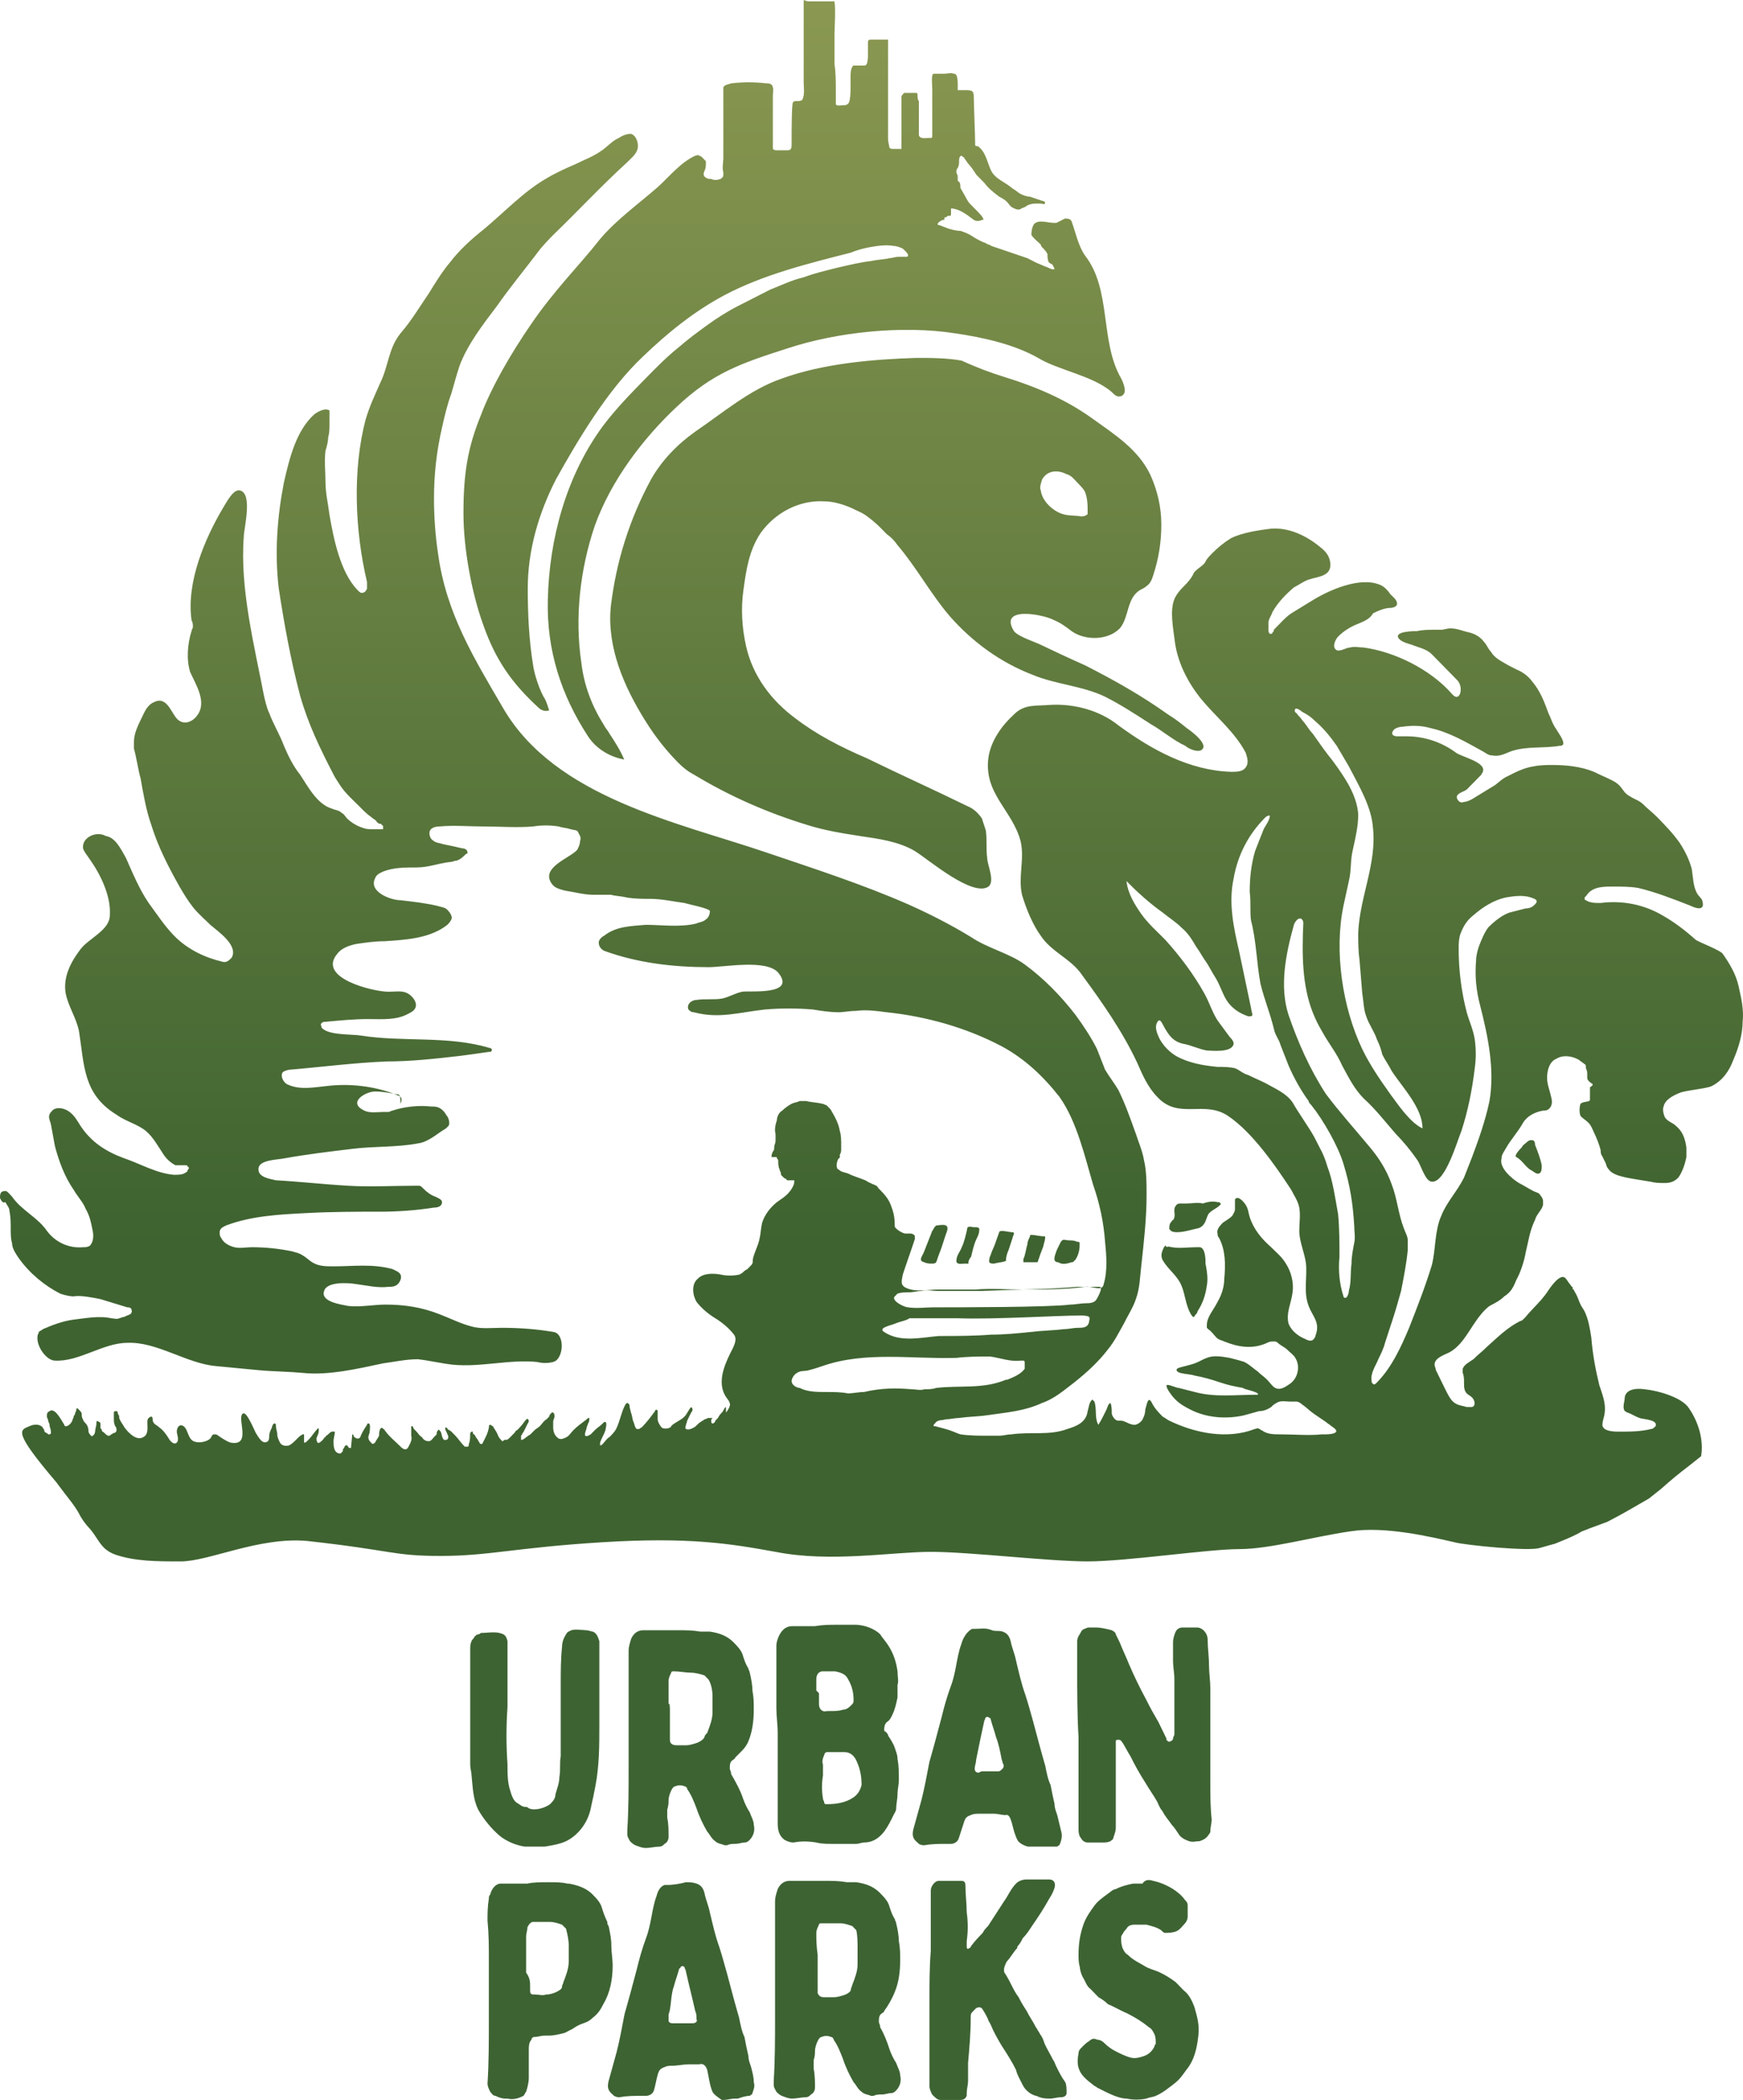 <svg width="137" height="165" viewBox="0 0 137 165" fill="none" xmlns="http://www.w3.org/2000/svg">
    <path
        d="M47.166 18.784C48.43 17.281 50.22 15.993 51.694 14.705C52.641 13.846 53.483 12.773 54.641 12.236C54.747 12.236 54.852 12.129 54.957 12.236C55.062 12.236 55.168 12.344 55.168 12.344C55.273 12.451 55.378 12.558 55.378 12.558L55.484 12.666V12.773C55.484 12.988 55.484 13.202 55.378 13.417C55.273 13.632 55.273 13.846 55.484 13.954C55.589 14.061 55.8 14.061 55.905 14.061C56.115 14.168 56.326 14.168 56.642 14.061C56.747 13.954 56.852 13.954 56.852 13.739C56.852 13.632 56.852 13.632 56.852 13.524C56.747 13.202 56.852 12.773 56.852 12.451C56.852 12.022 56.852 11.592 56.852 11.163C56.852 10.304 56.852 7.943 56.852 7.084C56.852 6.977 56.852 6.977 56.852 6.869C56.958 6.655 57.168 6.655 57.484 6.547C58.432 6.44 59.274 6.44 60.221 6.547C60.327 6.547 60.537 6.547 60.642 6.655C60.853 6.869 60.748 7.299 60.748 7.513C60.748 7.943 60.748 9.875 60.748 10.197C60.748 10.626 60.748 10.626 60.748 10.948V11.27C60.748 11.377 60.748 11.592 60.748 11.7C60.853 11.807 60.958 11.807 61.064 11.807C61.274 11.807 61.59 11.807 61.906 11.807C62.222 11.807 62.222 11.592 62.222 11.27C62.222 11.163 62.222 10.841 62.222 10.626C62.222 10.519 62.222 8.157 62.327 8.05C62.432 7.835 62.853 8.05 63.064 7.835C63.275 7.406 63.169 6.869 63.169 6.44C63.169 5.796 63.169 5.152 63.169 4.508C63.169 3.542 63.169 0.537 63.169 0.215V0C63.38 0.107 63.59 0.107 63.59 0.107C64.011 0.107 64.222 0.107 64.643 0.107C64.854 0.107 65.275 0.107 65.486 0.107H65.591C65.591 0.107 65.591 0.107 65.591 0.215C65.696 0.429 65.591 2.469 65.591 2.683C65.591 3.005 65.591 3.327 65.591 3.649C65.591 4.079 65.591 4.615 65.591 5.045C65.696 5.689 65.696 6.44 65.696 7.084C65.696 7.299 65.696 7.835 65.696 8.157C65.696 8.372 66.117 8.265 66.328 8.265C66.433 8.265 66.538 8.265 66.644 8.157C66.854 8.05 66.854 7.084 66.854 6.869C66.854 6.762 66.854 6.118 66.854 6.011C66.854 5.796 66.854 5.367 67.065 5.152C67.17 5.152 67.17 5.152 67.275 5.152C67.486 5.152 67.696 5.152 67.907 5.152C67.907 5.152 67.907 5.152 68.012 5.152C68.012 5.152 68.012 5.152 68.118 5.045C68.223 4.83 68.223 4.401 68.223 4.186C68.223 3.864 68.223 3.542 68.223 3.327C68.223 3.113 68.328 3.113 68.539 3.113C68.96 3.113 69.381 3.113 69.697 3.113H69.802V3.22C69.802 3.864 69.802 4.615 69.802 5.259C69.802 6.977 69.802 9.231 69.802 10.948C69.802 11.163 69.907 11.485 69.907 11.592C70.013 11.7 70.013 11.7 70.223 11.7C70.328 11.7 70.434 11.7 70.539 11.7H70.644C70.75 11.7 70.75 11.7 70.855 11.7C70.855 11.7 70.855 11.7 70.855 11.592C70.855 11.377 70.855 11.163 70.855 10.948C70.855 10.733 70.855 10.519 70.855 10.304C70.855 10.089 70.855 7.728 70.855 7.621C70.855 7.513 70.96 7.406 71.065 7.299C71.171 7.299 71.171 7.299 71.276 7.299C71.487 7.299 71.697 7.299 71.908 7.299H72.013C72.118 7.299 72.118 7.406 72.118 7.513C72.118 7.621 72.118 7.835 72.224 7.943C72.224 8.157 72.224 10.412 72.224 10.626C72.329 10.948 72.75 10.841 72.96 10.841C73.066 10.841 73.066 10.841 73.171 10.841C73.276 10.841 73.276 10.733 73.276 10.626C73.276 10.089 73.276 7.513 73.276 6.977C73.276 6.762 73.171 5.796 73.382 5.796H73.487C73.698 5.796 73.908 5.796 74.224 5.796C74.434 5.796 74.75 5.689 74.961 5.796H75.066C75.066 5.796 75.066 5.796 75.171 5.903C75.277 6.118 75.277 6.44 75.277 6.655C75.277 6.762 75.277 6.869 75.277 6.977V7.084C75.487 7.084 75.698 7.084 75.908 7.084C76.119 7.084 76.329 7.084 76.435 7.191C76.54 7.299 76.54 7.513 76.54 7.621C76.54 8.05 76.645 10.733 76.645 11.163C76.645 11.27 76.645 11.27 76.645 11.377C76.645 11.485 76.751 11.485 76.856 11.485C77.488 11.914 77.593 12.773 77.909 13.417C78.225 14.061 78.962 14.276 79.593 14.812C79.804 14.92 80.014 15.134 80.225 15.242C80.436 15.349 80.751 15.456 80.962 15.456C81.278 15.564 81.594 15.671 81.909 15.778C82.015 15.778 82.225 15.886 82.12 15.993C82.12 16.1 81.909 15.993 81.804 15.993C81.699 15.993 81.594 15.993 81.594 15.993C81.278 15.993 80.962 15.993 80.646 16.208C80.541 16.315 80.33 16.315 80.225 16.422C80.014 16.53 79.804 16.422 79.593 16.315C79.383 16.208 79.277 15.993 79.172 15.886C78.962 15.671 78.751 15.564 78.54 15.456C78.119 15.134 77.698 14.812 77.382 14.383C77.172 14.168 76.961 13.954 76.751 13.739C76.54 13.417 76.329 13.095 76.119 12.88C76.014 12.773 75.908 12.558 75.803 12.451C75.803 12.344 75.698 12.344 75.698 12.344L75.593 12.236C75.382 12.236 75.382 12.558 75.382 12.666C75.382 12.88 75.382 12.988 75.277 13.202C75.171 13.31 75.171 13.417 75.171 13.524C75.171 13.632 75.277 13.739 75.277 13.846V13.954V14.061C75.277 14.168 75.277 14.276 75.382 14.276C75.487 14.383 75.487 14.598 75.487 14.705C75.487 14.812 75.593 14.92 75.698 15.134C75.908 15.456 76.014 15.778 76.224 15.993C76.435 16.208 76.645 16.422 76.856 16.637C76.961 16.744 77.382 17.174 77.277 17.281C77.277 17.281 77.277 17.281 77.172 17.281C76.961 17.388 76.751 17.388 76.54 17.281C76.435 17.174 76.224 17.066 76.119 16.959C75.803 16.744 75.487 16.53 75.066 16.422C74.961 16.422 74.75 16.315 74.75 16.422C74.75 16.53 74.75 16.637 74.75 16.744C74.75 16.959 74.75 16.959 74.54 16.959C74.434 16.959 74.434 17.066 74.329 17.066C74.329 17.066 74.224 17.066 74.224 17.174V17.281H74.119C74.013 17.281 73.698 17.496 73.698 17.603C73.698 17.71 73.908 17.71 73.908 17.71C74.119 17.818 74.224 17.818 74.434 17.925C74.75 18.032 75.171 18.14 75.487 18.14C75.803 18.247 76.119 18.354 76.435 18.569C76.751 18.784 77.172 18.998 77.488 19.106C77.593 19.213 77.803 19.213 77.909 19.32C78.54 19.535 79.172 19.75 79.804 19.964C80.12 20.072 80.436 20.179 80.751 20.286C80.962 20.394 81.172 20.501 81.383 20.608C81.594 20.716 81.909 20.823 82.12 20.93C82.225 20.93 82.752 21.252 82.857 21.145C82.962 21.145 82.752 20.93 82.752 20.823C82.646 20.716 82.541 20.716 82.436 20.608C82.331 20.394 82.331 20.179 82.331 19.964C82.225 19.75 82.12 19.642 82.015 19.535C81.909 19.428 81.804 19.32 81.804 19.213C81.594 18.998 81.278 18.784 81.067 18.462C81.067 18.354 81.067 17.925 81.278 17.603C81.699 17.174 82.541 17.603 83.068 17.496C83.278 17.388 83.489 17.281 83.699 17.174C83.91 17.174 84.12 17.174 84.226 17.388C84.541 18.247 84.752 19.32 85.278 20.072C87.384 22.755 86.437 26.834 88.121 29.732C88.332 30.161 88.647 30.913 88.121 31.127C87.805 31.235 87.595 31.02 87.384 30.805C85.91 29.517 83.173 29.088 81.594 28.122C79.698 27.049 77.277 26.512 75.066 26.19C70.96 25.546 65.801 26.082 61.906 27.37C58.221 28.551 56.01 29.302 53.167 31.986C50.535 34.455 48.009 37.782 46.745 41.324C45.587 44.759 45.166 48.516 45.692 52.058C45.903 53.882 46.535 55.492 47.482 56.995C47.587 57.21 47.798 57.424 47.903 57.639C48.325 58.283 48.746 58.927 49.062 59.678C47.903 59.464 46.85 58.82 46.219 57.854C44.113 54.634 42.955 51.092 43.06 47.12C43.166 42.29 44.534 37.353 47.377 33.489C48.43 32.093 49.588 30.913 50.746 29.732C51.588 28.873 52.431 28.015 53.378 27.263C54.115 26.619 54.852 26.082 55.589 25.546C56.326 25.009 57.168 24.473 58.01 24.043C58.853 23.614 59.695 23.184 60.537 22.755C61.38 22.433 62.222 22.004 63.169 21.789C64.011 21.467 64.959 21.252 65.801 21.038C66.749 20.823 67.591 20.608 68.539 20.501C68.96 20.394 69.486 20.394 69.907 20.286C70.118 20.286 70.328 20.179 70.644 20.179C70.75 20.179 70.855 20.179 70.96 20.179C71.065 20.179 71.171 20.179 71.276 20.179C71.592 20.072 71.065 19.642 70.96 19.535C70.75 19.428 70.434 19.32 70.223 19.32C69.591 19.213 68.96 19.32 68.328 19.428C67.802 19.535 67.38 19.642 66.854 19.857C63.485 20.716 60.011 21.574 56.958 23.184C54.536 24.473 52.431 26.19 50.535 28.015C47.798 30.591 45.482 34.455 43.692 37.675C42.323 40.358 41.481 43.256 41.481 46.261C41.481 48.301 41.586 50.34 41.902 52.272C42.008 53.024 42.429 54.312 42.85 54.956C42.955 55.17 43.06 55.492 43.166 55.814C42.85 55.922 42.534 55.814 42.323 55.6C40.218 53.668 38.954 51.843 38.007 49.16C37.059 46.584 36.428 43.041 36.428 40.358C36.428 37.245 36.743 35.206 37.796 32.63C38.639 30.376 40.218 27.692 41.692 25.546C43.587 22.755 45.482 20.93 47.166 18.784ZM78.962 29.625C81.383 30.376 83.699 31.342 85.805 32.845C87.595 34.133 89.49 35.313 90.437 37.353C90.964 38.533 91.28 39.821 91.28 41.217C91.28 42.612 91.069 43.9 90.648 45.188C90.543 45.51 90.437 45.832 90.121 46.047C90.016 46.154 89.806 46.261 89.595 46.369C88.542 47.013 88.753 48.516 88.016 49.374C87.068 50.34 85.278 50.34 84.226 49.589C83.805 49.267 83.383 48.945 82.857 48.73C82.12 48.301 78.435 47.55 79.698 49.589C80.014 50.018 81.383 50.448 81.804 50.662C83.173 51.306 83.594 51.521 85.278 52.272C87.595 53.453 89.7 54.634 91.806 56.136C92.332 56.458 92.754 56.78 93.28 57.21C93.596 57.424 95.07 58.498 94.438 58.927C94.122 59.142 93.385 58.82 93.175 58.605C92.227 58.176 91.385 57.424 90.437 56.888C89.279 56.136 88.121 55.385 86.858 54.741C85.068 53.882 82.962 53.775 81.172 53.024C78.646 52.058 76.435 50.448 74.645 48.408C73.171 46.691 72.013 44.544 70.539 42.827C70.328 42.505 70.013 42.183 69.697 41.968C69.486 41.753 69.381 41.646 69.17 41.431C68.855 41.109 68.328 40.68 68.012 40.465C67.696 40.251 67.38 40.143 66.959 39.929C66.222 39.607 65.486 39.392 64.749 39.392C62.853 39.285 60.958 40.251 59.8 41.861C58.853 43.256 58.642 44.866 58.432 46.369C58.221 47.871 58.326 49.374 58.642 50.77C59.169 53.131 60.642 55.063 62.538 56.458C64.222 57.746 66.117 58.712 68.118 59.571C70.75 60.859 73.382 62.04 76.014 63.328C76.54 63.542 76.856 63.864 77.172 64.294C77.277 64.616 77.382 64.938 77.488 65.26C77.593 66.011 77.488 66.655 77.593 67.407C77.593 67.943 78.225 69.231 77.698 69.661C76.435 70.519 72.96 67.514 71.908 66.87C70.644 66.118 69.065 65.904 67.591 65.689C66.222 65.475 64.854 65.26 63.485 64.831C60.327 63.864 57.379 62.577 54.536 60.859C54.115 60.644 53.694 60.322 53.273 59.893C52.325 58.927 51.483 57.854 50.746 56.673C49.062 53.99 47.693 50.877 48.009 47.657C48.43 44.115 49.483 40.787 51.167 37.675C52.009 36.172 53.273 34.884 54.641 33.918C56.852 32.415 58.958 30.591 61.485 29.732C64.749 28.551 68.644 28.229 72.013 28.122C73.171 28.122 74.434 28.122 75.593 28.337C76.751 28.873 77.909 29.302 78.962 29.625ZM85.489 40.251C85.489 39.714 85.489 39.177 85.278 38.641C85.173 38.426 84.963 38.211 84.752 37.997C84.436 37.675 84.226 37.353 83.805 37.245C83.173 36.923 82.331 36.923 81.909 37.675C81.804 37.997 81.699 38.319 81.804 38.533C81.909 39.285 82.541 39.929 83.173 40.251C83.805 40.573 84.331 40.465 84.963 40.573C85.068 40.573 85.278 40.573 85.384 40.465C85.489 40.465 85.489 40.358 85.489 40.251ZM120.548 89.625C120.337 89.518 120.127 89.625 120.022 89.732C119.916 89.84 119.706 89.947 119.6 90.162C119.495 90.269 118.969 90.806 119.179 90.913C119.6 91.128 119.811 91.557 120.232 91.879C120.443 91.986 120.548 92.094 120.759 92.201C121.18 92.308 121.18 91.879 121.18 91.557C121.074 91.02 120.864 90.484 120.653 89.947C120.653 89.84 120.653 89.732 120.548 89.625ZM91.49 97.997C91.28 98.427 91.174 98.749 91.49 99.178C91.911 99.822 92.543 100.251 92.859 101.003C93.175 101.754 93.175 102.505 93.596 103.257C93.701 103.364 93.701 103.471 93.806 103.471C93.912 103.471 93.912 103.364 93.912 103.364C94.017 103.257 94.122 103.149 94.122 103.042C94.543 102.398 94.754 101.754 94.859 101.003C94.964 100.466 94.859 99.822 94.754 99.285C94.754 98.963 94.754 98.105 94.333 97.997C94.228 97.997 94.122 97.997 94.017 97.997C93.385 97.997 92.754 98.105 92.122 97.997C92.016 97.997 91.806 97.89 91.701 97.997C91.595 97.782 91.595 97.89 91.49 97.997ZM92.016 96.065C91.911 96.172 91.911 96.387 91.911 96.494V96.602C91.911 96.602 92.016 96.602 92.016 96.709C92.227 96.816 92.332 96.816 92.543 96.816C93.069 96.816 93.701 96.602 94.228 96.494C94.754 96.28 94.754 95.85 94.964 95.421C95.175 95.099 95.596 94.992 95.912 94.67C95.912 94.67 96.017 94.562 95.912 94.562C95.912 94.455 95.807 94.455 95.701 94.455C95.28 94.348 94.859 94.455 94.543 94.562C94.122 94.455 93.701 94.562 93.28 94.562C93.069 94.562 92.964 94.562 92.754 94.562C92.543 94.562 92.438 94.67 92.332 94.884C92.227 95.314 92.438 95.421 92.227 95.85C92.122 95.85 92.122 95.958 92.016 96.065ZM73.276 99.285C73.592 99.285 73.592 99.178 73.698 98.856C73.803 98.534 73.908 98.319 74.013 97.997C74.119 97.675 74.224 97.353 74.329 97.031C74.645 96.28 74.434 96.172 73.698 96.28C73.592 96.28 73.592 96.28 73.487 96.387C73.382 96.494 73.382 96.602 73.276 96.709C73.066 97.246 72.855 97.782 72.645 98.319C72.539 98.641 72.118 99.07 72.645 99.178C72.855 99.285 73.066 99.285 73.276 99.285ZM75.803 99.285C75.908 99.285 76.014 99.285 76.014 99.285H76.119V99.178C76.119 99.07 76.224 98.856 76.329 98.749C76.435 98.319 76.54 97.782 76.751 97.353C76.856 97.138 76.961 96.924 76.961 96.709C77.067 96.28 76.54 96.494 76.329 96.387C76.119 96.387 76.014 96.387 76.014 96.602C75.908 97.031 75.803 97.568 75.593 97.997C75.487 98.319 75.171 98.641 75.171 99.07C75.171 99.392 75.593 99.285 75.803 99.285ZM79.067 99.07C79.172 99.07 79.067 99.07 79.067 99.07C79.067 98.749 79.172 98.427 79.277 98.212C79.383 97.89 79.488 97.568 79.593 97.246C79.593 97.138 79.698 97.031 79.698 96.924C79.698 96.816 79.593 96.816 79.488 96.816C79.383 96.816 78.54 96.602 78.54 96.816C78.33 97.353 78.225 97.782 78.014 98.212C77.909 98.427 77.909 98.534 77.803 98.749C77.698 99.178 77.698 99.285 78.119 99.285C78.54 99.178 78.856 99.178 79.067 99.07ZM80.646 99.178C80.857 99.178 81.067 99.178 81.278 99.178C81.383 99.178 81.383 99.178 81.488 99.178C81.594 99.178 81.594 99.07 81.594 99.07C81.594 98.963 81.699 98.856 81.699 98.749C81.804 98.427 81.909 98.212 82.015 97.89C82.015 97.782 82.225 97.246 82.12 97.138H82.015C81.699 97.138 81.383 97.031 81.067 97.031H80.962C80.962 97.031 80.962 97.031 80.962 97.138C80.857 97.353 80.751 97.568 80.751 97.782C80.646 98.105 80.646 98.319 80.541 98.641C80.541 98.749 80.436 98.856 80.436 98.963V99.07V99.178C80.436 99.178 80.436 99.178 80.541 99.178C80.541 99.178 80.541 99.178 80.646 99.178ZM84.226 99.178C84.331 99.178 84.331 99.178 84.436 99.07L84.541 98.963C84.752 98.641 84.857 98.212 84.857 97.89C84.857 97.782 84.857 97.782 84.857 97.675C84.857 97.568 84.752 97.568 84.647 97.568C84.436 97.46 84.226 97.46 84.015 97.46C83.805 97.46 83.594 97.353 83.489 97.46L83.383 97.568C83.278 97.782 83.173 97.997 83.068 98.212C82.962 98.534 82.646 99.178 83.173 99.178C83.489 99.392 83.91 99.285 84.226 99.178ZM106.651 49.052C106.124 49.267 105.598 49.589 105.177 50.018C104.966 50.233 104.65 50.877 105.072 51.092C105.387 51.199 105.809 50.877 106.124 50.877C106.44 50.77 106.861 50.877 107.177 50.877C109.599 51.199 112.441 52.594 114.126 54.526C114.757 55.278 115.073 53.99 114.547 53.453C113.915 52.809 113.178 52.058 112.547 51.414C112.125 50.984 111.494 50.877 110.967 50.662C110.651 50.555 110.125 50.448 109.915 50.126C109.599 49.589 111.178 49.589 111.388 49.589C111.81 49.482 112.336 49.482 112.757 49.482C112.968 49.482 113.073 49.482 113.284 49.482C113.494 49.482 113.705 49.374 114.021 49.374C114.547 49.374 114.968 49.589 115.494 49.696C115.916 49.804 116.337 50.018 116.653 50.448C116.863 50.662 116.968 50.984 117.179 51.199C117.495 51.736 118.021 51.95 118.548 52.272C118.758 52.38 118.969 52.487 119.179 52.594C119.706 52.809 120.127 53.131 120.443 53.56C121.074 54.312 121.39 55.17 121.706 56.029C121.917 56.458 122.022 56.888 122.338 57.317C122.443 57.532 122.969 58.176 122.864 58.498C122.759 58.605 122.654 58.605 122.548 58.605C121.285 58.82 120.022 58.605 118.758 59.034C118.232 59.249 117.811 59.464 117.284 59.356C116.968 59.356 116.758 59.142 116.547 59.034C115.179 58.283 113.915 57.532 112.441 57.21C111.704 56.995 110.967 56.995 110.23 57.102C110.02 57.102 109.599 57.21 109.493 57.424C109.283 57.746 109.599 57.854 109.809 57.854C110.02 57.854 110.336 57.854 110.546 57.854C111.915 57.854 113.284 58.283 114.442 59.142C114.863 59.464 116.863 59.893 116.547 60.644C116.547 60.752 116.442 60.752 116.442 60.859C116.126 61.181 115.81 61.503 115.494 61.825C115.389 61.932 115.389 61.932 115.284 62.04C114.968 62.255 114.336 62.362 114.547 62.791C114.652 63.006 114.863 63.113 115.073 63.006C115.284 63.006 115.494 62.898 115.705 62.791C116.231 62.469 116.758 62.147 117.284 61.825C117.705 61.611 118.021 61.181 118.548 60.966C119.179 60.644 119.811 60.322 120.548 60.215C121.074 60.108 121.601 60.108 122.022 60.108C123.075 60.108 124.233 60.215 125.286 60.644C125.707 60.859 126.233 61.074 126.654 61.288C126.865 61.396 127.075 61.503 127.286 61.718C127.391 61.825 127.707 62.255 127.707 62.255C127.812 62.362 127.918 62.469 128.128 62.577C128.444 62.791 128.865 62.898 129.181 63.221C129.497 63.542 129.918 63.864 130.234 64.186C130.866 64.831 131.497 65.475 132.024 66.226C132.445 66.87 132.761 67.514 132.971 68.265C133.077 68.909 133.077 69.661 133.392 70.197C133.498 70.412 133.814 70.627 133.814 70.841C134.024 71.593 133.287 71.378 132.866 71.163C131.497 70.627 130.129 70.09 128.76 69.768C128.128 69.661 127.497 69.661 126.76 69.661C126.233 69.661 125.496 69.661 125.075 69.983C124.865 70.09 124.759 70.305 124.654 70.412L124.549 70.519C124.549 70.627 124.549 70.734 124.654 70.734C124.97 70.949 125.391 70.949 125.812 70.949C127.497 70.734 129.181 71.056 130.655 71.915C131.603 72.451 132.445 73.095 133.287 73.847C133.603 74.061 135.077 74.598 135.393 74.92C135.919 75.671 136.446 76.53 136.656 77.496C136.867 78.462 137.077 79.321 136.972 80.287C136.972 81.253 136.656 82.326 136.235 83.292C135.919 84.151 135.393 84.902 134.551 85.332C134.129 85.546 132.55 85.654 132.024 85.868C131.497 86.083 130.866 86.405 130.76 86.942C130.655 87.156 130.76 87.586 130.866 87.8C131.076 88.122 131.497 88.23 131.708 88.444C132.234 88.874 132.445 89.41 132.55 90.162C132.55 90.376 132.55 90.698 132.55 90.913C132.445 91.45 132.234 92.094 131.918 92.523C131.603 92.845 131.287 92.952 130.866 92.952C130.445 92.952 130.129 92.952 129.708 92.845C129.076 92.738 128.339 92.63 127.812 92.523C127.391 92.416 126.76 92.308 126.444 91.879C126.339 91.772 126.233 91.557 126.233 91.45C126.128 91.235 126.023 91.02 125.917 90.806C125.812 90.698 125.812 90.484 125.812 90.376C125.707 89.947 125.496 89.41 125.286 88.981C125.18 88.766 125.075 88.444 124.865 88.23C124.654 88.015 124.443 87.908 124.233 87.693C124.128 87.478 124.128 86.942 124.233 86.727C124.443 86.512 124.97 86.62 124.97 86.405C124.97 86.19 124.97 85.976 124.97 85.761C124.97 85.654 124.97 85.546 124.97 85.439C125.075 85.332 125.18 85.332 125.18 85.224C125.18 85.117 125.075 85.117 125.075 85.117C124.97 85.01 124.759 84.902 124.759 84.688C124.759 84.58 124.759 84.58 124.759 84.473C124.759 84.258 124.759 84.151 124.654 83.936C124.654 83.829 124.654 83.614 124.549 83.614C124.443 83.507 124.233 83.4 124.128 83.292C123.601 82.97 122.864 82.863 122.338 83.185C121.811 83.4 121.601 84.043 121.601 84.688C121.601 85.224 121.811 85.654 121.917 86.19C122.022 86.512 122.022 86.942 121.706 87.156C121.601 87.264 121.39 87.264 121.285 87.264C120.653 87.371 120.022 87.693 119.706 88.23C119.285 88.981 118.758 89.518 118.337 90.269C118.232 90.484 118.021 90.698 118.021 91.02C117.811 91.772 118.863 92.63 119.39 92.952C119.811 93.167 120.127 93.382 120.548 93.596C120.759 93.704 120.969 93.704 121.074 93.918C121.18 94.026 121.285 94.24 121.285 94.348C121.285 94.455 121.285 94.562 121.285 94.67C121.18 95.099 120.759 95.421 120.653 95.85C120.232 96.709 120.127 97.568 119.916 98.427C119.811 99.07 119.495 100.036 119.179 100.573C118.969 101.11 118.758 101.539 118.232 101.861C117.916 102.183 117.495 102.398 117.074 102.613C116.231 103.257 115.705 104.33 115.073 105.189C114.757 105.618 114.336 106.047 113.915 106.262C113.494 106.477 112.757 106.691 112.757 107.228C112.757 107.335 112.862 107.55 112.862 107.657L113.599 109.16C113.81 109.589 114.021 110.019 114.336 110.233C114.652 110.448 114.968 110.448 115.284 110.555C115.389 110.555 115.6 110.555 115.705 110.555C116.021 110.448 115.916 110.019 115.705 109.804C115.6 109.697 115.389 109.589 115.284 109.482C115.073 109.267 115.073 108.945 115.073 108.623C115.073 108.409 115.073 108.087 114.968 107.872C114.968 107.765 114.968 107.657 114.968 107.55C115.073 107.228 115.494 107.013 115.81 106.799C116.126 106.477 116.547 106.155 116.863 105.833C117.705 105.081 118.442 104.33 119.495 103.793C119.6 103.793 119.706 103.686 119.706 103.686C119.811 103.579 119.811 103.579 119.916 103.471C120.443 102.827 121.074 102.291 121.601 101.539C121.811 101.217 122.654 99.929 123.075 100.466C123.18 100.573 123.285 100.788 123.391 100.895C123.496 101.003 123.496 101.11 123.601 101.11C123.601 101.217 123.601 101.325 123.706 101.325C123.706 101.432 123.812 101.539 123.917 101.754C124.022 101.969 124.128 102.291 124.233 102.505C124.338 102.72 124.443 102.827 124.549 103.042C124.865 103.686 124.97 104.437 125.075 105.081C125.18 106.369 125.391 107.55 125.707 108.838C125.917 109.482 126.233 110.233 126.128 110.985C126.128 111.307 125.812 111.951 126.023 112.165C126.233 112.487 126.97 112.487 127.286 112.487C128.128 112.487 128.971 112.487 129.813 112.273C129.918 112.273 130.023 112.165 130.129 112.058C130.339 111.521 129.076 111.521 128.865 111.414C128.549 111.307 128.234 111.092 127.918 110.985C127.812 110.985 127.812 110.877 127.707 110.877C127.497 110.555 127.707 110.126 127.707 109.804C127.707 109.804 127.707 108.945 129.286 109.16C130.339 109.267 132.234 109.804 132.761 110.663C133.498 111.736 133.919 113.131 133.708 114.419L132.761 115.171C131.918 115.815 131.392 116.244 130.55 116.995L129.602 117.747C128.655 118.284 127.602 118.928 126.339 119.572L125.18 120.001C124.865 120.108 124.654 120.216 124.338 120.323C123.812 120.645 123.285 120.86 122.233 121.289L121.074 121.611C120.337 121.933 115.073 121.396 114.336 121.182C112.441 120.752 108.862 119.894 106.124 120.323C103.176 120.752 99.807 121.718 97.386 121.718C94.964 121.718 88.542 122.684 85.489 122.684C82.436 122.684 76.224 121.933 73.171 121.933C70.118 121.933 65.275 122.792 60.958 121.933C57.379 121.289 54.22 120.752 47.272 121.182C40.428 121.611 38.428 122.255 34.638 122.255C30.848 122.255 30.953 121.826 24.11 121.074C20.319 120.752 16.424 122.684 14.213 122.684C12.318 122.684 10.633 122.684 9.054 122.148C7.896 121.718 7.791 120.967 7.054 120.108C6.738 119.786 6.422 119.357 6.212 118.928C5.791 118.176 5.369 117.747 4.422 116.459C0.948 112.38 1.579 112.38 2.316 112.058C3.053 111.736 3.369 112.165 3.369 112.165C3.369 112.273 3.474 112.273 3.474 112.38C3.474 112.487 3.58 112.595 3.685 112.595L3.79 112.702C3.895 112.702 4.001 112.702 4.001 112.595V112.487C4.001 112.273 3.895 112.165 3.895 111.951C3.895 111.843 3.79 111.736 3.79 111.629C3.79 111.521 3.685 111.414 3.685 111.307C3.685 111.092 3.685 110.985 3.895 110.877C4.317 110.555 4.843 111.629 5.054 111.951C5.054 111.951 5.054 112.058 5.159 112.058H5.264C5.475 111.951 5.58 111.843 5.685 111.629C5.685 111.521 5.791 111.414 5.791 111.307C5.791 111.199 5.896 111.199 5.896 111.092C5.896 110.985 6.001 110.877 6.001 110.77C6.001 110.663 6.001 110.663 6.001 110.663H6.106L6.212 110.77C6.317 110.877 6.422 110.985 6.422 111.092C6.422 111.199 6.422 111.414 6.527 111.521C6.527 111.629 6.633 111.736 6.738 111.843C6.843 111.951 6.949 112.165 6.949 112.38C6.949 112.595 7.054 112.702 7.159 112.809C7.159 112.809 7.264 112.917 7.264 112.809C7.37 112.809 7.475 112.595 7.475 112.487C7.475 112.273 7.58 112.058 7.58 111.843V111.736C7.58 111.629 7.686 111.629 7.791 111.736C7.896 111.736 7.896 111.843 7.896 111.951C7.896 112.058 7.896 112.165 7.896 112.165C7.896 112.273 8.001 112.273 8.001 112.38C8.001 112.487 8.107 112.487 8.212 112.595C8.317 112.702 8.423 112.809 8.528 112.809C8.633 112.809 8.633 112.809 8.738 112.702C8.844 112.702 8.844 112.595 8.949 112.595C9.054 112.595 9.16 112.487 9.16 112.38C9.16 112.273 9.16 112.165 9.054 112.058C8.949 111.843 8.949 111.629 8.949 111.521C8.949 111.414 8.949 111.307 8.949 111.199C8.949 111.092 8.949 111.092 8.949 110.985C8.949 110.877 9.054 110.877 9.16 110.877C9.265 110.877 9.265 111.092 9.265 111.092C9.37 111.199 9.37 111.307 9.37 111.414C9.475 111.736 9.686 111.951 9.791 112.165C10.107 112.595 10.739 113.239 11.265 112.917C11.686 112.702 11.581 112.165 11.581 111.736C11.581 111.629 11.581 111.521 11.686 111.414C11.792 111.307 11.897 111.307 11.897 111.307C12.002 111.307 12.002 111.521 12.002 111.629C12.107 111.951 12.318 111.951 12.529 112.165C12.844 112.38 13.055 112.702 13.265 113.024C13.371 113.239 13.687 113.561 13.897 113.346C14.108 113.131 13.897 112.702 13.897 112.487C13.897 112.165 14.108 111.843 14.424 112.058C14.739 112.273 14.739 112.809 15.055 113.131C15.371 113.453 16.213 113.346 16.529 113.024C16.635 112.917 16.635 112.702 16.845 112.702C16.95 112.702 17.056 112.702 17.161 112.809C17.477 113.024 17.793 113.239 18.108 113.346C19.793 113.668 18.635 111.521 19.056 111.092C19.161 110.985 19.267 111.092 19.372 111.199C19.688 111.629 19.898 112.165 20.109 112.595C20.319 112.917 20.635 113.561 21.056 113.239C21.162 113.131 21.162 112.917 21.162 112.809C21.162 112.595 21.267 112.38 21.372 112.165C21.372 112.058 21.477 111.843 21.583 111.843C21.688 111.843 21.688 111.951 21.688 112.058C21.688 112.273 21.793 112.487 21.793 112.702C21.793 112.917 21.899 113.131 22.004 113.346C22.109 113.561 22.425 113.668 22.741 113.561C22.951 113.453 23.162 113.239 23.373 113.024C23.478 112.917 23.583 112.809 23.794 112.702C23.794 112.702 23.794 112.702 23.899 112.702C23.899 112.917 23.899 113.024 23.899 113.239V113.346C23.899 113.346 23.899 113.346 24.004 113.346C24.425 113.024 24.636 112.595 24.952 112.273C24.952 112.273 25.057 112.165 25.057 112.273C25.057 112.487 25.057 112.595 24.952 112.809C24.847 113.024 24.847 113.131 24.952 113.346C25.057 113.453 25.268 113.239 25.373 113.131C25.478 113.024 25.478 112.917 25.584 112.917C25.584 112.809 25.689 112.809 25.794 112.702C25.899 112.595 26.005 112.487 26.11 112.487C26.11 112.487 26.11 112.487 26.215 112.487H26.32C26.32 112.702 26.215 113.024 26.215 113.239C26.215 113.561 26.215 114.205 26.742 114.205C26.742 114.205 26.847 114.205 26.847 114.097C26.952 114.097 26.952 113.99 26.952 113.883C27.058 113.775 27.058 113.668 27.163 113.561C27.163 113.561 27.163 113.561 27.268 113.561L27.373 113.668C27.373 113.775 27.479 113.775 27.584 113.775L27.689 112.702C27.794 112.702 27.794 112.809 27.794 112.809C27.794 112.917 27.9 112.917 28.005 113.024C28.11 113.024 28.216 113.024 28.216 113.024L28.321 112.917C28.426 112.595 28.637 112.273 28.847 111.951C28.847 111.951 28.847 111.843 28.953 111.843C29.163 111.843 29.058 112.38 29.058 112.487C29.058 112.595 28.953 112.809 28.953 112.917C28.953 113.131 29.058 113.239 29.163 113.346L29.268 113.453C29.374 113.453 29.479 113.346 29.479 113.346C29.584 113.131 29.69 113.024 29.795 112.809C29.795 112.702 29.795 112.38 29.9 112.273C29.9 112.165 30.111 112.165 30.111 112.273C30.216 112.273 30.216 112.38 30.321 112.487C30.637 112.917 31.058 113.239 31.374 113.561C31.585 113.775 31.901 114.097 32.111 113.668C32.216 113.453 32.427 113.131 32.322 112.809C32.322 112.702 32.322 112.595 32.322 112.595C32.322 112.487 32.322 112.38 32.322 112.273V112.165V112.058C32.322 112.058 32.322 112.058 32.427 112.058L32.532 112.273C32.637 112.38 32.638 112.38 32.743 112.487C32.848 112.595 32.953 112.809 33.164 112.917C33.269 113.131 33.48 113.239 33.69 113.239C33.901 113.239 34.006 113.024 34.111 112.917C34.217 112.809 34.217 112.809 34.322 112.702C34.322 112.595 34.322 112.487 34.427 112.38C34.427 112.38 34.532 112.273 34.532 112.38L34.638 112.487C34.743 112.702 34.743 113.239 35.059 113.131C35.27 113.131 35.27 112.809 35.164 112.702C35.164 112.595 34.848 112.165 35.059 112.165C35.059 112.165 35.164 112.165 35.164 112.273C35.27 112.38 35.375 112.38 35.48 112.487C35.585 112.595 35.691 112.702 35.796 112.809C36.007 113.024 36.217 113.346 36.428 113.561L36.533 113.668C36.638 113.668 36.638 113.668 36.743 113.668C36.849 113.668 36.849 113.561 36.849 113.453C36.954 113.239 36.954 112.917 36.954 112.702C36.954 112.595 36.954 112.595 37.059 112.487C37.059 112.487 37.059 112.487 37.165 112.487C37.165 112.595 37.165 112.702 37.27 112.702C37.375 112.809 37.375 112.917 37.48 113.024C37.586 113.131 37.586 113.239 37.691 113.346C37.691 113.346 37.691 113.453 37.796 113.453H37.902C38.112 113.024 38.323 112.702 38.428 112.165C38.428 112.058 38.428 111.951 38.533 111.951C38.639 111.951 38.639 112.058 38.744 112.058C38.849 112.273 38.954 112.38 39.06 112.595C39.165 112.809 39.165 112.917 39.376 113.131L39.481 113.239C39.586 113.239 39.586 113.131 39.691 113.131H39.797C39.902 113.131 40.007 113.024 40.112 112.917C40.218 112.809 40.323 112.702 40.428 112.595C40.534 112.487 40.534 112.38 40.639 112.38C40.849 112.165 41.06 111.951 41.271 111.629C41.376 111.521 41.481 111.414 41.481 111.521C41.586 111.521 41.586 111.736 41.481 111.843C41.376 112.058 41.271 112.273 41.165 112.487C41.06 112.595 41.06 112.702 40.955 112.809C40.955 112.917 40.955 112.917 40.955 113.024V113.131C40.955 113.131 40.955 113.131 41.06 113.131C41.271 113.024 41.481 112.809 41.692 112.702C41.797 112.595 41.902 112.487 42.008 112.38C42.113 112.273 42.323 112.165 42.429 112.058C42.639 111.843 42.745 111.629 42.955 111.521C43.06 111.414 43.06 111.414 43.166 111.307C43.166 111.199 43.271 111.092 43.376 110.985C43.376 110.985 43.376 110.985 43.481 110.985C43.587 111.092 43.587 111.199 43.587 111.307C43.587 111.414 43.481 111.521 43.481 111.736C43.481 111.843 43.481 112.058 43.481 112.165C43.481 112.487 43.587 112.809 43.903 113.024C44.113 113.131 44.324 113.024 44.534 112.917C44.745 112.809 44.85 112.595 45.061 112.38C45.377 112.058 45.692 111.843 46.114 111.521C46.219 111.414 46.219 111.414 46.324 111.414C46.324 111.521 46.324 111.736 46.219 111.843C46.219 111.951 46.114 112.058 46.114 112.165C46.114 112.273 45.903 112.702 46.008 112.809C46.114 112.917 46.429 112.702 46.429 112.702C46.535 112.595 46.64 112.487 46.745 112.38C46.956 112.165 47.166 112.058 47.377 111.843L47.482 111.736C47.798 111.629 47.587 112.273 47.587 112.38C47.482 112.702 47.272 113.024 47.166 113.346C47.166 113.453 47.166 113.561 47.166 113.561C47.272 113.561 47.272 113.561 47.377 113.453C47.587 113.239 47.693 113.024 47.903 112.917C48.114 112.702 48.325 112.487 48.43 112.273C48.746 111.629 48.851 110.877 49.167 110.341L49.272 110.233C49.377 110.233 49.483 110.341 49.483 110.448C49.483 110.663 49.588 110.877 49.588 110.985C49.693 111.199 49.693 111.521 49.798 111.736C49.904 111.951 49.904 112.38 50.22 112.273C50.325 112.273 50.325 112.165 50.43 112.165C50.851 111.736 51.167 111.307 51.483 110.877C51.483 110.77 51.588 110.77 51.588 110.77C51.694 110.77 51.694 110.877 51.694 110.877C51.694 111.092 51.694 111.307 51.694 111.521C51.694 111.736 51.904 112.058 52.009 112.165C52.115 112.273 52.536 112.273 52.641 112.165C52.746 112.165 52.746 112.058 52.746 112.058C53.062 111.736 53.483 111.629 53.799 111.307C54.01 111.092 54.115 110.77 54.326 110.555C54.431 110.663 54.431 110.663 54.431 110.77C54.431 110.877 54.326 110.985 54.326 110.985C54.22 111.199 54.115 111.414 54.01 111.629C54.01 111.736 53.799 112.165 53.904 112.273C54.115 112.38 54.326 112.273 54.536 112.165C54.747 112.058 54.852 111.843 55.062 111.736C55.168 111.629 55.273 111.629 55.378 111.521C55.484 111.521 55.589 111.414 55.694 111.414C55.694 111.414 55.8 111.414 55.905 111.414C55.905 111.414 56.115 111.414 56.01 111.414C55.905 111.521 55.905 111.521 55.905 111.629C55.905 111.736 55.905 111.843 56.01 111.843C56.115 111.843 56.221 111.736 56.221 111.629C56.326 111.521 56.431 111.414 56.431 111.414C56.431 111.414 56.536 111.199 56.642 111.092L56.747 110.985C56.852 110.877 57.063 110.341 57.063 110.663V110.985C57.168 110.877 57.379 110.555 57.379 110.341C57.379 110.233 57.273 110.019 57.168 109.911C56.326 108.838 56.852 107.443 57.379 106.369C57.589 105.94 58.01 105.296 57.695 104.867C57.273 104.33 56.747 103.901 56.221 103.579C55.694 103.257 55.168 102.827 54.747 102.291C54.431 101.754 54.326 100.895 54.852 100.466C55.273 100.036 56.01 100.036 56.642 100.144C57.063 100.251 57.695 100.251 58.116 100.144C58.221 100.144 58.221 100.036 58.326 100.036C58.432 99.929 58.537 99.822 58.747 99.715C58.853 99.607 58.958 99.5 59.063 99.392C59.169 99.285 59.169 99.178 59.169 98.963C59.274 98.427 59.59 97.89 59.695 97.353C59.8 96.924 59.8 96.494 59.906 96.065C60.116 95.421 60.537 94.884 61.064 94.455C61.38 94.24 61.695 94.026 61.906 93.811C62.116 93.596 62.432 93.167 62.432 92.845V92.738C62.432 92.738 62.432 92.738 62.327 92.738C62.222 92.738 62.222 92.738 62.116 92.738C62.011 92.738 62.011 92.738 61.906 92.738C61.906 92.738 61.801 92.738 61.801 92.63C61.695 92.63 61.59 92.523 61.485 92.416C61.38 92.308 61.38 92.308 61.38 92.201C61.38 92.094 61.274 91.986 61.274 91.879C61.169 91.664 61.169 91.45 61.169 91.235C61.169 91.128 61.169 91.128 61.064 91.02C61.064 90.913 61.064 90.913 60.958 90.913H60.853H60.748H60.642C60.642 90.806 60.642 90.698 60.748 90.484C60.853 90.376 60.853 90.269 60.853 90.162C60.853 89.947 60.958 89.84 60.958 89.625C60.958 89.41 60.958 89.303 60.958 89.088C60.853 88.766 60.958 88.337 61.064 88.015C61.064 87.693 61.274 87.371 61.485 87.264C61.695 87.049 62.011 86.834 62.222 86.727C62.432 86.62 62.643 86.62 62.853 86.512C63.064 86.512 63.169 86.512 63.38 86.512C63.801 86.62 64.222 86.62 64.643 86.727C64.749 86.727 64.854 86.834 64.959 86.834C65.064 86.942 65.17 87.049 65.275 87.156C65.591 87.693 65.907 88.23 66.012 88.874C66.117 89.196 66.117 89.625 66.117 89.947C66.117 90.054 66.117 90.162 66.117 90.269C66.117 90.376 66.117 90.591 66.012 90.698C66.012 90.806 66.012 90.806 66.012 90.913C66.012 90.913 66.012 91.02 65.907 91.02C65.801 91.235 65.696 91.557 65.801 91.772C65.801 91.879 65.907 91.879 65.907 91.879C66.117 92.094 66.328 92.094 66.644 92.201C67.065 92.416 67.486 92.523 68.012 92.738C68.223 92.845 68.328 92.952 68.433 92.952C68.539 93.06 68.749 93.06 68.855 93.167C68.96 93.167 68.96 93.274 69.065 93.382C69.486 93.811 69.802 94.133 70.013 94.67C70.223 95.206 70.328 95.636 70.328 96.28V96.387C70.434 96.602 70.96 96.924 71.171 96.924C71.276 96.924 71.487 96.924 71.592 96.924C71.697 96.924 71.908 97.031 71.908 97.138C71.908 97.246 71.908 97.246 71.908 97.353C71.592 98.319 71.276 99.178 70.96 100.144C70.855 100.681 70.75 101.003 71.276 101.217C72.013 101.539 72.96 101.325 73.698 101.325C74.645 101.325 75.593 101.325 76.645 101.325C77.909 101.217 79.172 101.325 80.436 101.325C82.015 101.325 83.699 101.325 85.278 101.11C85.805 101.003 86.647 101.539 86.752 100.895C87.068 99.822 86.963 98.641 86.858 97.568C86.752 96.065 86.437 94.562 85.91 93.06C85.278 90.913 84.647 88.122 83.278 86.19C82.015 84.58 80.541 83.185 78.751 82.219C75.908 80.716 72.75 79.858 69.697 79.535C68.855 79.428 68.118 79.321 67.275 79.428C66.749 79.428 66.328 79.535 65.907 79.535C65.275 79.535 64.538 79.428 63.906 79.321C62.643 79.213 61.38 79.213 60.116 79.321C58.116 79.535 56.536 80.072 54.536 79.535C54.326 79.535 54.22 79.428 54.115 79.321C54.01 79.106 54.115 78.891 54.22 78.784C54.326 78.677 54.536 78.569 54.747 78.569C55.378 78.462 56.115 78.569 56.747 78.462C57.273 78.355 57.8 78.033 58.326 77.925C58.853 77.818 62.643 78.247 61.169 76.423C60.221 75.349 56.958 75.993 55.694 75.993C52.957 75.993 50.114 75.671 47.482 74.705C47.272 74.598 47.061 74.383 47.061 74.061C47.061 73.847 47.272 73.632 47.482 73.525C48.43 72.773 49.588 72.773 50.746 72.666C52.009 72.666 53.483 72.881 54.747 72.559C54.957 72.451 55.273 72.451 55.484 72.237C55.694 72.129 55.8 71.807 55.8 71.593C55.8 71.378 54.115 71.056 53.799 70.949C52.957 70.841 52.009 70.627 51.167 70.627C50.535 70.627 49.904 70.627 49.272 70.519C48.851 70.412 48.43 70.412 48.009 70.305C47.587 70.305 47.061 70.305 46.64 70.305C45.903 70.305 45.166 70.09 44.429 69.983C44.008 69.875 43.587 69.768 43.376 69.446C42.429 68.158 44.85 67.407 45.377 66.763C45.482 66.548 45.587 66.333 45.587 66.118C45.692 65.796 45.587 65.689 45.482 65.475C45.377 65.153 45.166 65.26 44.85 65.153C44.534 65.045 44.218 65.045 43.903 64.938C43.271 64.831 42.534 64.831 41.902 64.938C40.639 65.045 39.27 64.938 38.007 64.938C36.849 64.938 35.691 64.831 34.532 64.938C34.217 64.938 33.901 65.045 33.796 65.26C33.69 65.475 33.796 65.904 34.006 66.011C34.217 66.226 34.532 66.226 34.848 66.333C35.375 66.441 35.901 66.548 36.322 66.655C36.533 66.655 36.743 66.763 36.743 66.977C36.743 67.085 36.743 67.085 36.638 67.085C36.428 67.299 36.217 67.514 35.901 67.621C35.691 67.621 35.585 67.729 35.375 67.729C34.427 67.836 33.69 68.158 32.743 68.158C31.795 68.158 30.953 68.158 30.111 68.48C29.9 68.587 29.584 68.695 29.479 69.017C28.953 70.09 30.742 70.734 31.479 70.734C32.427 70.841 33.374 70.949 34.322 71.163C34.638 71.271 34.954 71.271 35.164 71.485C35.375 71.7 35.585 72.022 35.48 72.237C35.375 72.451 35.27 72.559 35.164 72.666C33.796 73.739 31.901 73.847 30.216 73.954C29.479 73.954 28.742 74.061 28.005 74.169C27.479 74.276 26.847 74.491 26.531 74.92C24.847 76.852 29.374 77.925 30.532 77.925C31.058 77.925 31.585 77.818 32.006 78.033C32.427 78.247 32.848 78.784 32.638 79.213C32.532 79.428 32.322 79.535 32.111 79.643C31.163 80.18 30.005 80.072 28.953 80.072C27.794 80.072 26.742 80.18 25.584 80.287C25.478 80.287 25.373 80.287 25.268 80.394C25.162 80.501 25.268 80.609 25.268 80.716C25.689 81.36 27.689 81.253 28.321 81.36C31.69 81.897 35.164 81.36 38.428 82.326C38.533 82.326 38.744 82.433 38.639 82.541C38.639 82.648 38.533 82.648 38.428 82.648C37.691 82.755 36.954 82.863 36.112 82.97C34.217 83.185 32.322 83.4 30.427 83.4C27.794 83.507 25.373 83.829 22.846 84.043C22.636 84.043 22.32 84.151 22.215 84.258C22.004 84.58 22.32 85.117 22.636 85.224C23.583 85.654 24.636 85.439 25.689 85.332C27.479 85.117 29.374 85.332 31.058 85.976C31.269 86.083 31.374 86.083 31.479 86.19C31.585 86.298 31.585 86.512 31.479 86.727C31.479 85.976 31.374 85.976 31.163 85.976C30.637 85.868 30.005 85.761 29.479 85.761C28.742 85.761 27.268 86.62 28.637 87.264C29.058 87.478 29.69 87.371 30.111 87.371C30.216 87.371 30.427 87.371 30.532 87.371C30.637 87.371 30.742 87.264 30.848 87.264C31.795 86.942 32.953 86.834 33.901 86.942C34.111 86.942 34.322 86.942 34.532 87.049C34.743 87.156 34.954 87.371 35.059 87.586C35.27 87.8 35.375 88.23 35.27 88.444C35.164 88.552 35.164 88.552 35.059 88.659C34.322 89.088 33.69 89.732 32.848 89.84C31.163 90.162 29.374 90.054 27.689 90.269C25.899 90.484 24.11 90.698 22.32 91.02C21.793 91.128 20.425 91.128 20.319 91.772C20.214 92.523 21.267 92.63 21.688 92.738C23.583 92.845 25.478 93.06 27.373 93.167C29.058 93.274 30.848 93.167 32.638 93.167C32.743 93.167 32.848 93.167 32.953 93.167C33.059 93.167 33.164 93.274 33.269 93.382C33.585 93.704 33.901 93.918 34.217 94.026C34.427 94.133 34.743 94.24 34.743 94.455C34.743 94.777 34.427 94.884 34.111 94.884C32.743 95.099 31.269 95.206 29.9 95.206C28.005 95.206 26.11 95.206 24.11 95.314C22.004 95.421 19.793 95.528 17.793 96.28C17.582 96.387 17.266 96.494 17.266 96.816C17.266 96.924 17.266 97.138 17.372 97.246C17.582 97.675 18.003 97.89 18.424 97.997C18.846 98.105 19.372 97.997 19.793 97.997C20.846 97.997 21.899 98.105 22.951 98.319C23.267 98.427 23.478 98.427 23.794 98.641C24.004 98.749 24.215 98.963 24.531 99.178C25.057 99.5 25.584 99.5 26.215 99.5C27.794 99.5 29.268 99.285 30.848 99.715C31.058 99.822 31.374 99.929 31.479 100.144C31.585 100.359 31.479 100.681 31.269 100.895C31.058 101.11 30.742 101.11 30.532 101.11C29.689 101.217 28.847 101.003 28.005 100.895C27.373 100.788 25.689 100.681 25.478 101.432C25.162 102.291 26.847 102.505 27.373 102.613C28.321 102.72 29.374 102.505 30.321 102.505C31.795 102.505 33.164 102.72 34.532 103.257C35.375 103.579 36.217 104.008 37.059 104.223C37.796 104.437 38.639 104.33 39.481 104.33C40.849 104.33 42.218 104.437 43.481 104.652C44.429 104.759 44.324 106.799 43.481 107.013C43.06 107.121 42.639 107.121 42.218 107.013C40.007 106.799 37.796 107.443 35.585 107.228C34.638 107.121 33.796 106.906 32.848 106.799C31.901 106.799 30.953 107.013 30.111 107.121C28.11 107.55 25.794 108.087 23.794 107.872C22.636 107.765 21.477 107.765 20.319 107.657C19.161 107.55 18.108 107.443 16.95 107.335C14.634 107.121 12.318 105.403 10.002 105.511C8.107 105.511 6.212 107.013 4.317 106.906C3.685 106.906 2.843 105.833 2.948 104.974C2.948 104.867 3.053 104.759 3.053 104.652C3.158 104.545 3.264 104.545 3.369 104.437C4.106 104.115 4.948 103.793 5.791 103.686C6.738 103.579 7.791 103.364 8.738 103.579C8.949 103.579 9.16 103.686 9.37 103.579C9.475 103.579 9.581 103.471 9.791 103.471C9.897 103.364 10.107 103.364 10.212 103.257C10.212 103.257 10.318 103.257 10.318 103.149C10.423 103.042 10.318 102.935 10.318 102.827C10.212 102.72 10.107 102.72 10.002 102.72C9.265 102.505 8.633 102.291 7.896 102.076C7.37 101.969 6.317 101.754 5.791 101.861C5.475 101.861 5.054 101.754 4.738 101.647C3.474 101.003 2.316 100.036 1.474 98.856C1.263 98.534 0.948 98.105 0.948 97.675C0.842 97.353 0.842 96.924 0.842 96.494C0.842 96.065 0.842 95.636 0.737 95.099C0.737 94.884 0.526 94.67 0.421 94.455C0.211 94.562 0.105 94.348 0 94.133C0 93.918 0 93.596 0.316 93.596C0.526 93.489 0.737 93.811 0.948 94.026C1.685 95.099 2.948 95.636 3.685 96.709C4.317 97.568 5.369 98.105 6.527 97.997C6.738 97.997 6.843 97.997 7.054 97.89C7.37 97.568 7.37 97.031 7.264 96.602C7.159 96.065 7.054 95.528 6.738 94.992C6.527 94.455 6.106 94.026 5.791 93.489C5.054 92.416 4.632 91.235 4.317 90.054C4.211 89.518 4.106 88.874 4.001 88.337C3.895 87.908 3.685 87.693 4.106 87.264C4.422 86.942 5.054 87.049 5.475 87.371C5.896 87.693 6.106 88.122 6.317 88.444C7.159 89.732 8.317 90.484 9.791 91.02C11.055 91.45 12.318 92.201 13.687 92.308C14.002 92.308 14.424 92.308 14.634 92.094C14.739 92.094 14.739 91.986 14.739 91.986C14.739 91.879 14.845 91.879 14.845 91.772C14.845 91.772 14.845 91.664 14.739 91.664C14.739 91.664 14.739 91.557 14.634 91.557C14.529 91.557 14.529 91.557 14.424 91.557C14.318 91.557 14.213 91.557 14.213 91.557C14.108 91.557 13.897 91.557 13.792 91.557C13.371 91.342 13.055 91.02 12.844 90.698C12.423 90.054 12.002 89.303 11.476 88.874C10.844 88.337 9.897 88.122 9.16 87.586C6.527 85.976 6.633 83.722 6.212 81.038C6.001 79.965 5.369 79.106 5.159 78.033C4.948 76.745 5.58 75.564 6.317 74.598C6.949 73.739 8.633 73.095 8.633 71.915C8.738 70.412 7.896 68.695 7.054 67.514C6.843 67.192 6.633 66.977 6.527 66.655C6.422 65.796 7.58 65.26 8.317 65.689C9.054 65.796 9.475 66.655 9.897 67.407C10.423 68.587 10.949 69.875 11.686 70.949C12.318 71.807 12.95 72.773 13.687 73.525C14.739 74.598 16.108 75.242 17.477 75.564C17.793 75.671 18.003 75.457 18.214 75.242C18.74 74.276 17.161 73.203 16.529 72.666C16.108 72.237 15.582 71.807 15.161 71.271C14.739 70.734 14.424 70.197 14.108 69.661C13.265 68.158 12.423 66.548 11.897 64.831C11.476 63.65 11.265 62.362 11.055 61.181C10.844 60.43 10.739 59.571 10.528 58.82C10.528 58.605 10.528 58.498 10.528 58.283C10.528 57.639 10.844 56.995 11.16 56.351C11.37 55.922 11.581 55.385 12.107 55.17C13.16 54.634 13.476 56.136 14.002 56.566C14.529 56.995 15.161 56.673 15.476 56.244C16.319 55.17 15.371 53.775 14.95 52.809C14.634 51.843 14.739 50.555 15.055 49.589C15.055 49.482 15.161 49.374 15.161 49.267C15.161 49.052 15.161 48.945 15.055 48.73C14.634 45.725 16.108 42.29 17.582 39.821C17.793 39.499 18.319 38.426 18.846 38.533C19.898 38.748 19.161 41.539 19.161 42.183C18.846 46.261 20.004 50.77 20.741 54.634C20.846 55.063 20.951 55.6 21.162 56.029C21.477 56.888 22.004 57.746 22.32 58.605C22.636 59.356 23.057 60.215 23.583 60.859C24.215 61.825 24.952 63.221 26.11 63.542C26.32 63.65 26.636 63.65 26.847 63.864C27.058 63.972 27.163 64.186 27.268 64.294C27.584 64.616 28.11 64.938 28.531 65.045C28.742 65.153 29.058 65.153 29.268 65.153C29.479 65.153 29.795 65.153 30.005 65.153H30.111C30.111 65.153 30.111 65.153 30.111 65.045V64.938C30.111 64.938 30.111 64.831 30.005 64.831C30.005 64.723 29.9 64.723 29.795 64.723C29.69 64.616 29.584 64.616 29.584 64.508C29.479 64.401 29.268 64.294 29.163 64.186C28.847 63.972 28.531 63.65 28.321 63.435C27.794 62.898 27.163 62.362 26.742 61.718C26.531 61.396 26.32 61.074 26.215 60.859C25.162 58.82 24.215 56.888 23.583 54.634C22.846 51.843 22.32 48.945 21.899 46.154C21.583 43.364 21.793 40.573 22.32 37.889C22.741 36.065 23.267 33.811 24.741 32.523C25.057 32.308 25.478 32.093 25.794 32.201C25.794 32.201 25.899 32.201 25.899 32.308V32.415C25.899 32.737 25.899 32.952 25.899 33.274C25.899 33.596 25.899 34.025 25.794 34.347C25.794 34.669 25.689 35.099 25.584 35.421C25.478 36.279 25.584 37.031 25.584 37.889C25.584 38.748 25.794 39.607 25.899 40.465C26.215 42.29 26.742 44.974 28.11 46.369C28.216 46.476 28.321 46.584 28.426 46.584C28.637 46.584 28.742 46.476 28.847 46.261C28.847 46.047 28.847 45.94 28.847 45.725C27.9 41.753 27.689 36.923 28.742 32.952C29.058 31.879 29.479 31.02 29.9 30.054C30.532 28.766 30.532 27.37 31.479 26.19C32.322 25.224 32.953 24.15 33.69 23.077C34.217 22.218 34.743 21.36 35.375 20.608C36.112 19.642 37.059 18.784 38.007 18.032C39.691 16.637 41.165 15.027 43.06 13.954C43.797 13.524 44.534 13.202 45.271 12.88C45.903 12.558 46.535 12.344 47.166 11.914C47.693 11.592 48.114 11.056 48.64 10.841C48.956 10.626 49.272 10.519 49.588 10.519C50.009 10.626 50.22 11.27 50.114 11.7C50.009 12.129 49.588 12.451 49.272 12.773C47.272 14.598 45.377 16.637 43.481 18.462C43.166 18.784 42.639 19.32 42.323 19.75C41.271 21.145 40.112 22.54 39.06 24.043C38.007 25.439 36.743 27.049 36.112 28.766C35.901 29.41 35.691 30.161 35.48 30.913C35.164 31.771 34.954 32.63 34.743 33.596C34.322 35.421 34.111 37.245 34.111 39.177C34.111 40.573 34.217 42.075 34.427 43.471C35.059 48.194 37.27 51.736 39.586 55.707C43.692 62.684 53.273 64.616 60.221 66.977C64.011 68.265 67.696 69.446 71.381 71.056C73.066 71.807 74.75 72.666 76.329 73.632C77.593 74.491 79.383 74.92 80.541 75.779C82.015 76.852 83.383 78.247 84.541 79.75C85.173 80.609 85.805 81.575 86.226 82.433C86.437 82.97 86.647 83.507 86.858 84.043C87.174 84.58 87.595 85.117 87.91 85.654C88.437 86.727 88.858 87.908 89.279 89.088C89.49 89.732 89.806 90.484 89.911 91.128C90.121 91.986 90.121 92.952 90.121 93.918C90.121 95.743 89.911 97.568 89.7 99.5C89.595 100.359 89.595 101.217 89.279 102.076C89.069 102.72 88.647 103.364 88.332 104.008C87.91 104.759 87.595 105.403 87.068 106.047C86.331 107.013 85.384 107.872 84.436 108.623C83.594 109.267 82.857 109.911 81.909 110.233C80.541 110.877 79.067 110.985 77.593 111.199C76.856 111.307 76.119 111.307 75.382 111.414C75.066 111.414 74.645 111.521 74.329 111.521C74.013 111.629 73.698 111.521 73.487 111.843C73.382 111.951 73.382 111.951 73.382 112.058C73.382 112.058 73.382 112.058 73.487 112.058C73.908 112.165 74.329 112.273 74.645 112.38C74.961 112.487 75.171 112.595 75.487 112.702C76.224 112.809 76.961 112.809 77.803 112.809C78.014 112.809 78.33 112.809 78.54 112.809C78.856 112.809 79.172 112.702 79.488 112.702C80.962 112.487 82.541 112.809 83.91 112.273C84.647 112.058 85.384 111.736 85.489 110.877C85.594 110.555 85.594 110.233 85.805 110.019C85.805 110.019 85.91 109.911 85.91 110.019C85.91 110.019 85.91 110.019 86.016 110.126C86.226 110.663 86.016 111.414 86.331 111.951C86.542 111.629 86.752 111.199 86.963 110.77C87.068 110.555 87.068 110.341 87.279 110.233C87.384 110.448 87.384 110.77 87.384 111.092C87.489 111.414 87.7 111.629 87.91 111.629C88.016 111.629 88.121 111.629 88.121 111.629C88.437 111.629 88.753 111.951 89.174 111.951C89.385 111.951 89.7 111.736 89.806 111.521C89.911 111.307 90.016 111.092 90.016 110.77C90.121 110.448 90.227 109.589 90.543 110.233C90.753 110.663 91.069 110.985 91.385 111.307C91.595 111.414 91.701 111.521 91.911 111.629C93.912 112.595 96.438 113.131 98.649 112.273C98.755 112.273 98.86 112.165 98.965 112.273C99.07 112.273 99.07 112.38 99.176 112.38C99.597 112.702 100.123 112.702 100.65 112.702C101.702 112.702 102.861 112.809 103.913 112.702C104.019 112.702 104.124 112.702 104.229 112.702C104.229 112.702 105.703 112.702 104.65 112.058C104.545 111.951 104.335 111.843 104.229 111.736C103.913 111.521 103.598 111.307 103.282 111.092C102.966 110.877 102.65 110.555 102.334 110.341C102.229 110.233 102.018 110.126 101.913 110.126C101.702 110.126 101.597 110.126 101.387 110.126C101.071 110.126 100.65 110.019 100.334 110.233C100.123 110.341 100.018 110.448 99.913 110.555C99.597 110.77 99.281 110.877 98.965 110.877C98.544 110.985 98.228 111.092 97.807 111.199C96.438 111.521 94.859 111.414 93.596 110.77C93.175 110.555 92.754 110.341 92.332 109.911C92.227 109.804 91.595 109.053 91.701 108.838C91.806 108.731 92.438 109.053 92.648 109.053C93.069 109.16 93.49 109.267 93.912 109.375C95.491 109.804 97.07 109.589 98.755 109.589C98.755 109.589 98.755 109.589 98.86 109.589C99.07 109.375 97.702 109.16 97.702 109.053C97.07 108.945 96.544 108.838 95.912 108.623C95.28 108.409 94.543 108.194 93.912 108.087C93.596 107.979 93.175 107.979 92.754 107.872C92.438 107.765 92.332 107.55 92.754 107.443C93.175 107.335 93.596 107.228 93.912 107.121C94.228 107.013 94.543 106.799 94.859 106.691C95.386 106.477 96.017 106.584 96.649 106.691C97.07 106.799 97.491 106.906 97.807 107.013C98.228 107.228 98.544 107.55 98.86 107.765C99.07 107.979 99.386 108.194 99.597 108.409C99.807 108.623 100.018 108.945 100.229 109.053C100.65 109.267 101.071 108.945 101.387 108.731C102.018 108.301 102.229 107.335 101.808 106.691C101.702 106.477 101.387 106.262 101.176 106.047C100.966 105.833 100.65 105.725 100.439 105.511C100.334 105.403 100.229 105.403 100.123 105.403C99.913 105.403 99.807 105.403 99.597 105.511C98.439 106.047 97.281 105.833 96.228 105.403C96.017 105.296 95.807 105.296 95.596 105.081C95.386 104.867 95.28 104.652 94.964 104.437L94.859 104.33C94.859 104.33 94.859 104.223 94.859 104.115C94.859 103.471 95.386 102.935 95.701 102.291C96.017 101.754 96.228 101.11 96.228 100.466C96.333 99.392 96.333 98.212 95.807 97.246C95.701 97.138 95.701 97.031 95.701 96.924C95.596 96.602 95.912 96.28 96.123 96.065C96.438 95.85 96.649 95.743 96.859 95.528C96.965 95.314 97.07 95.206 97.07 94.992C97.07 94.777 97.07 94.455 97.07 94.24C97.281 93.918 97.702 94.348 97.912 94.67C98.123 94.992 98.123 95.314 98.228 95.636C98.544 96.602 99.176 97.353 99.913 97.997C100.334 98.427 100.755 98.749 101.071 99.285C101.492 99.929 101.702 100.788 101.597 101.539C101.492 102.398 101.071 103.149 101.281 104.008C101.492 104.545 102.018 104.974 102.545 105.189C102.755 105.296 102.966 105.403 103.176 105.296C103.282 105.189 103.387 105.081 103.387 104.974C103.808 103.901 103.176 103.471 102.861 102.613C102.439 101.539 102.755 100.359 102.65 99.285C102.545 98.427 102.124 97.568 102.124 96.709C102.124 96.065 102.229 95.528 102.124 94.884C102.018 94.348 101.702 93.918 101.492 93.489C100.229 91.557 98.439 88.981 96.544 87.693C94.649 86.405 92.648 88.015 90.964 86.19C90.227 85.439 89.806 84.473 89.385 83.507C88.226 81.038 86.647 78.784 85.068 76.637C84.226 75.349 82.646 74.813 81.804 73.525C81.172 72.666 80.646 71.378 80.33 70.305C80.014 68.909 80.541 67.514 80.225 66.118C79.593 63.65 77.277 62.362 77.698 59.464C77.909 58.176 78.751 56.995 79.698 56.136C80.541 55.278 81.488 55.492 82.541 55.385C84.436 55.278 86.437 55.814 87.91 56.995C90.543 58.927 93.49 60.537 96.754 60.644C97.281 60.644 97.807 60.644 98.018 60.108C98.123 59.786 98.018 59.464 97.912 59.142C97.07 57.532 95.596 56.351 94.438 54.956C93.385 53.668 92.543 52.058 92.332 50.34C92.227 49.374 91.911 47.979 92.332 47.013C92.754 46.154 93.385 45.94 93.806 45.081C93.912 44.759 94.649 44.437 94.754 44.115C94.859 43.9 95.07 43.685 95.28 43.471C95.701 43.041 96.228 42.612 96.754 42.29C97.597 41.861 98.965 41.646 99.913 41.539C101.281 41.431 102.65 42.075 103.703 42.934C104.124 43.256 104.44 43.578 104.545 44.115C104.756 45.295 103.598 45.295 102.966 45.51C102.545 45.617 102.124 45.94 101.702 46.154C101.071 46.691 100.439 47.335 100.018 48.086C99.913 48.408 99.702 48.623 99.702 48.945C99.702 49.16 99.702 49.267 99.702 49.482C99.702 49.589 99.702 49.696 99.807 49.804C99.913 49.804 100.018 49.804 100.018 49.696C100.123 49.589 100.123 49.589 100.123 49.482C100.334 49.267 100.544 49.052 100.755 48.838C100.966 48.623 101.176 48.408 101.492 48.194C102.018 47.871 102.545 47.55 103.071 47.227C104.44 46.369 106.861 45.295 108.441 45.94C108.756 46.047 109.072 46.369 109.283 46.691C109.493 46.906 109.809 47.12 109.809 47.442C109.809 47.657 109.493 47.764 109.283 47.764C108.862 47.764 108.335 47.979 107.914 48.194C107.704 48.623 107.177 48.838 106.651 49.052ZM70.328 101.861C70.013 102.183 71.065 102.72 71.381 102.72C72.013 102.827 72.75 102.72 73.382 102.72C75.277 102.72 82.541 102.72 84.12 102.505C84.541 102.505 84.963 102.398 85.384 102.398C85.594 102.398 85.91 102.398 86.121 102.183C86.226 102.076 86.752 101.11 86.437 101.11C85.805 101.11 85.173 101.11 84.647 101.11C82.12 101.325 79.698 101.325 77.172 101.432C76.014 101.432 74.856 101.432 73.698 101.432C73.276 101.432 72.855 101.325 72.434 101.432C72.118 101.432 71.802 101.539 71.487 101.539C71.171 101.539 70.855 101.539 70.539 101.647C70.434 101.754 70.328 101.861 70.328 101.861ZM70.328 104.008C70.118 104.115 68.96 104.33 69.486 104.652C70.75 105.511 72.434 105.081 73.803 104.974C75.171 104.974 76.54 104.974 77.909 104.867C78.962 104.867 80.014 104.759 81.067 104.652C81.909 104.545 82.752 104.545 83.594 104.437C84.015 104.437 84.331 104.33 84.752 104.33C85.068 104.33 85.489 104.33 85.594 103.901C85.594 103.793 85.7 103.579 85.594 103.471C85.489 103.364 85.068 103.364 84.963 103.364C82.962 103.364 78.119 103.686 75.277 103.579C74.013 103.579 72.75 103.579 71.487 103.579C71.171 103.793 70.855 103.793 70.328 104.008ZM71.697 109.16C72.013 109.16 72.329 109.267 72.645 109.16C72.96 109.16 73.276 109.16 73.592 109.053C75.487 108.838 77.277 109.16 79.067 108.409C79.067 108.409 79.067 108.409 79.172 108.409C79.698 108.194 80.225 107.979 80.541 107.55V107.121C80.541 107.013 80.541 106.906 80.436 106.906C80.33 106.906 80.33 106.906 80.225 106.906C79.383 107.013 78.646 106.691 77.803 106.584C76.961 106.584 76.119 106.584 75.171 106.691C71.697 106.799 68.012 106.155 64.643 107.335C64.327 107.443 64.011 107.55 63.59 107.657C63.275 107.765 62.959 107.657 62.643 107.872C62.432 107.979 62.222 108.301 62.222 108.516C62.222 108.838 62.643 109.053 62.853 109.053C63.485 109.375 64.222 109.375 64.959 109.375C65.486 109.375 66.117 109.375 66.644 109.482C67.065 109.482 67.486 109.375 67.907 109.375C69.276 109.053 70.434 109.053 71.697 109.16ZM106.019 60.215C105.703 59.678 105.387 59.142 105.072 58.605C104.545 57.854 104.019 57.21 103.387 56.673C103.071 56.351 102.755 56.136 102.334 55.922C102.229 55.814 101.913 55.6 101.808 55.707C101.702 55.814 101.808 56.029 101.913 56.029C102.018 56.244 102.229 56.351 102.334 56.566C102.65 56.888 102.861 57.317 103.176 57.639C103.703 58.39 104.229 59.142 104.756 59.786C105.703 61.074 106.651 62.469 106.756 63.972C106.756 64.938 106.545 65.796 106.335 66.763C106.124 67.621 106.23 68.373 106.019 69.231L105.598 71.163C104.861 74.705 105.493 79.106 107.072 82.433C107.704 83.722 108.441 84.795 109.283 85.976C109.915 86.834 110.862 88.23 111.81 88.659C111.81 87.049 110.23 85.439 109.388 84.151C109.178 83.722 108.862 83.292 108.651 82.863C108.546 82.433 108.441 82.112 108.23 81.682C108.019 81.038 107.598 80.501 107.388 79.858C107.177 79.321 107.177 78.677 107.072 78.033L106.861 75.457C106.756 74.705 106.756 74.061 106.756 73.31C106.861 70.519 108.23 67.836 107.914 65.045C107.809 63.435 106.861 61.825 106.019 60.215ZM106.44 97.675C106.545 97.246 106.44 96.709 106.44 96.28C106.335 94.562 106.124 93.167 105.598 91.45C105.177 90.054 104.019 88.015 103.071 86.834C102.966 86.727 102.861 86.62 102.861 86.512C102.229 85.654 101.702 84.688 101.281 83.722C101.071 83.185 100.86 82.648 100.65 82.112C100.544 81.682 100.229 81.36 100.123 80.823C99.807 79.535 99.386 78.569 99.07 77.281C98.755 75.564 98.755 73.954 98.334 72.344C98.228 71.7 98.334 70.841 98.228 70.09C98.228 69.017 98.334 67.943 98.649 66.87C98.86 66.333 99.07 65.796 99.281 65.26C99.386 64.938 99.807 64.508 99.807 64.079C99.597 64.079 99.492 64.186 99.386 64.294C98.123 65.582 97.281 67.192 96.965 69.017C96.544 70.949 96.965 72.881 97.386 74.705C97.702 76.208 98.018 77.711 98.334 79.213C98.334 79.321 98.439 79.643 98.439 79.75C98.439 79.858 98.228 79.858 98.123 79.858C97.491 79.643 96.965 79.321 96.544 78.784C96.123 78.247 95.912 77.389 95.491 76.745C95.28 76.423 95.07 75.993 94.859 75.671C94.543 75.242 94.333 74.813 94.017 74.383C93.701 73.847 93.385 73.31 92.859 72.881C92.438 72.451 91.911 72.129 91.385 71.7C90.332 70.949 89.385 70.09 88.542 69.231C88.647 70.197 89.174 71.056 89.7 71.807C90.227 72.559 90.964 73.203 91.595 73.847C92.754 75.135 93.806 76.53 94.649 78.033C95.07 78.784 95.28 79.535 95.701 80.18C96.017 80.609 96.333 81.038 96.649 81.468C96.754 81.575 96.965 81.79 96.965 82.004C96.859 82.755 95.175 82.541 94.859 82.541C94.228 82.433 93.596 82.112 92.964 82.004C92.016 81.79 91.701 81.038 91.28 80.287L91.174 80.18C91.174 80.18 91.174 80.18 91.069 80.18C90.648 80.609 90.964 81.253 91.174 81.682C91.49 82.219 91.911 82.648 92.438 82.97C93.385 83.507 94.543 83.722 95.701 83.829C96.123 83.829 96.649 83.829 97.07 83.936C97.386 84.043 97.702 84.365 98.123 84.473C98.544 84.688 99.07 84.902 99.492 85.117C100.229 85.546 101.071 85.868 101.597 86.62C102.018 87.371 102.861 88.552 103.282 89.303C103.808 90.376 104.019 90.591 104.335 91.664C104.756 92.738 104.966 94.24 105.177 95.421C105.282 96.494 105.282 97.675 105.282 98.749C105.177 99.822 105.282 100.895 105.598 101.861C105.598 101.861 105.598 101.969 105.703 101.969H105.809C105.914 101.861 106.019 101.647 106.019 101.432C106.23 100.681 106.124 100.036 106.23 99.285C106.23 98.749 106.335 98.212 106.44 97.675ZM118.653 71.7C119.074 71.593 119.495 71.485 119.916 71.378C120.232 71.378 120.443 71.271 120.653 71.056C120.969 70.734 120.653 70.627 120.337 70.519C119.706 70.305 118.969 70.412 118.337 70.519C117.39 70.734 116.547 71.271 115.81 71.915C115.389 72.237 115.073 72.666 114.863 73.203C114.652 73.632 114.652 74.169 114.652 74.598C114.652 76.208 114.863 77.925 115.284 79.535C115.494 80.287 115.81 80.931 115.916 81.682C116.021 82.433 116.021 83.185 115.916 83.936C115.705 85.654 115.389 87.264 114.863 88.874C114.547 89.625 113.599 92.952 112.547 92.845C112.02 92.845 111.704 91.557 111.388 91.128C110.862 90.376 110.336 89.732 109.704 89.088C108.862 88.122 108.125 87.156 107.177 86.298C106.44 85.546 106.019 84.688 105.493 83.722C105.072 82.755 104.44 82.004 103.913 81.038C103.598 80.501 103.387 80.072 103.176 79.535C102.334 77.389 102.334 74.92 102.439 72.559C102.439 72.451 102.439 72.344 102.334 72.237C102.124 72.022 101.808 72.344 101.702 72.666C101.071 74.92 100.544 77.496 101.281 79.75C102.018 81.897 102.966 84.043 104.229 85.976C105.282 87.371 106.44 88.659 107.598 90.054C108.335 90.913 108.967 91.879 109.388 93.06C109.809 94.133 109.915 95.421 110.336 96.494C110.441 96.816 110.651 97.138 110.651 97.46C110.651 97.675 110.651 97.997 110.651 98.212C110.546 99.285 110.336 100.359 110.125 101.432C109.915 102.183 109.704 102.935 109.493 103.579C109.283 104.223 109.072 104.867 108.862 105.511C108.756 105.94 108.546 106.369 108.335 106.799C108.125 107.335 107.704 107.872 107.809 108.516C107.809 108.623 107.809 108.623 107.914 108.731C108.019 108.838 108.125 108.731 108.23 108.623C109.388 107.443 110.125 105.833 110.757 104.33C111.388 102.72 112.02 101.11 112.547 99.392C112.862 98.105 112.757 96.709 113.284 95.528C113.705 94.455 114.547 93.596 115.073 92.523C115.284 91.986 115.494 91.45 115.705 90.913C116.231 89.518 116.758 88.015 117.074 86.512C117.495 84.043 116.968 81.468 116.337 78.999C116.021 77.818 115.916 76.637 116.021 75.457C116.021 75.135 116.126 74.705 116.231 74.383C116.442 73.847 116.653 73.31 116.968 72.881C117.39 72.451 118.021 71.915 118.653 71.7Z"
        fill="url(#paint0_linear_1506_15113)" />
    <path
        d="M44.702 144.555C44.178 144.877 43.446 144.985 42.818 145.093C42.4 145.093 42.086 145.093 41.667 145.093C41.458 145.093 41.353 145.093 41.249 145.093C40.516 144.985 39.784 144.662 39.261 144.232C38.633 143.694 38.005 142.941 37.587 142.187C37.168 141.327 37.168 140.466 37.064 139.497C37.064 139.282 36.959 138.959 36.959 138.637C36.959 137.991 36.959 137.453 36.959 136.915C36.959 135.731 36.959 134.548 36.959 133.364C36.959 132.503 36.959 131.643 36.959 130.782C36.959 130.351 36.959 130.029 36.959 129.598C36.959 129.383 36.959 129.168 37.064 128.953C37.064 128.845 37.273 128.737 37.273 128.63C37.377 128.522 37.482 128.415 37.587 128.415C37.691 128.415 37.796 128.307 37.796 128.307C38.215 128.307 38.842 128.199 39.261 128.307C39.679 128.415 39.784 128.522 39.889 128.953C39.889 129.06 39.889 129.275 39.889 129.383C39.889 129.813 39.889 130.136 39.889 130.567C39.889 131.75 39.889 132.934 39.889 134.117C39.784 135.624 39.784 137.13 39.889 138.637C39.889 139.39 39.889 140.035 40.098 140.681C40.203 141.004 40.307 141.434 40.621 141.649C40.83 141.757 41.04 141.972 41.249 141.972C41.353 141.972 41.458 141.972 41.563 142.08C41.981 142.295 42.818 142.08 43.237 141.757C43.446 141.542 43.655 141.327 43.655 141.004C43.76 140.573 43.969 140.143 43.969 139.605C44.074 139.067 43.969 138.529 44.074 137.991C44.074 137.883 44.074 137.668 44.074 137.561C44.074 136.915 44.074 136.269 44.074 135.624C44.074 135.301 44.074 135.086 44.074 134.763C44.074 133.902 44.074 133.041 44.074 132.288C44.074 131.32 44.074 130.351 44.178 129.383C44.178 129.06 44.283 128.737 44.492 128.415C44.597 128.199 44.702 128.199 44.911 128.092C45.225 127.984 45.853 128.092 46.062 128.092C46.271 128.092 46.48 128.199 46.585 128.199C46.899 128.307 47.004 128.63 47.108 128.953C47.108 129.168 47.108 129.275 47.108 129.491C47.108 131.535 47.108 133.472 47.108 135.516C47.108 137.13 47.108 138.744 46.794 140.358C46.69 140.896 46.585 141.434 46.48 141.865C46.166 143.801 44.702 144.555 44.702 144.555Z"
        fill="#3D6333" />
    <path
        d="M52.549 144.34C52.549 144.556 52.445 144.771 52.235 144.878C52.131 144.986 52.026 145.094 51.817 145.094C51.503 145.094 51.084 145.201 50.77 145.201C50.457 145.201 50.247 145.094 49.933 144.986C49.724 144.878 49.62 144.771 49.515 144.663C49.41 144.448 49.306 144.34 49.306 144.125C49.306 144.018 49.306 143.91 49.306 143.802C49.41 142.188 49.41 140.467 49.41 138.853C49.41 137.131 49.41 135.302 49.41 133.58C49.41 132.935 49.41 132.289 49.41 131.644C49.41 130.998 49.41 130.352 49.41 129.707C49.41 129.384 49.515 129.061 49.62 128.738C49.829 128.308 50.143 128.093 50.561 128.093C50.875 128.093 51.084 128.093 51.398 128.093C52.026 128.093 52.654 128.093 53.282 128.093C53.909 128.093 54.433 128.093 55.06 128.2C55.27 128.2 55.479 128.2 55.688 128.2H55.793C56.525 128.308 57.153 128.523 57.676 129.061C57.99 129.384 58.304 129.707 58.408 130.137C58.513 130.46 58.618 130.783 58.827 131.106C58.827 131.213 58.932 131.321 58.932 131.428C59.036 131.859 59.141 132.397 59.141 132.827C59.246 133.365 59.246 133.796 59.246 134.334C59.246 135.194 59.141 136.055 58.827 136.808C58.618 137.346 58.199 137.669 57.781 138.1C57.781 138.207 57.676 138.207 57.572 138.315C57.362 138.422 57.362 138.745 57.362 138.96C57.362 139.068 57.467 139.176 57.467 139.391C57.781 139.929 58.199 140.682 58.408 141.328C58.513 141.65 58.722 142.081 58.932 142.404C59.036 142.726 59.246 143.049 59.246 143.372C59.35 143.802 59.246 144.233 58.932 144.556C58.827 144.663 58.722 144.771 58.513 144.771C58.304 144.771 58.095 144.878 57.781 144.878C57.572 144.878 57.362 144.878 57.153 144.986C57.153 144.986 57.048 144.986 56.944 144.986C56.734 144.878 56.421 144.878 56.211 144.663C55.897 144.448 55.793 144.125 55.584 143.91C55.27 143.372 54.956 142.726 54.746 142.081C54.537 141.543 54.328 141.005 54.014 140.574C54.014 140.467 53.909 140.359 53.805 140.359C53.596 140.252 53.282 140.252 53.072 140.359C52.968 140.359 52.863 140.467 52.758 140.682C52.654 140.897 52.549 141.22 52.549 141.435C52.549 141.65 52.549 141.866 52.445 142.188C52.445 142.404 52.445 142.619 52.445 142.834C52.549 143.264 52.549 143.802 52.549 144.34ZM52.654 134.334C52.654 135.087 52.654 135.732 52.654 136.486C52.654 136.593 52.654 136.593 52.654 136.701C52.654 136.916 52.758 137.131 53.177 137.131C53.386 137.131 53.7 137.131 53.909 137.131C54.223 137.131 54.537 137.024 54.851 136.916C55.06 136.808 55.27 136.701 55.374 136.486C55.374 136.378 55.479 136.27 55.584 136.163C55.793 135.625 56.002 135.087 56.002 134.549C56.002 134.118 56.002 133.688 56.002 133.258C56.002 132.827 55.897 132.289 55.688 131.966C55.584 131.859 55.479 131.751 55.374 131.644C55.06 131.536 54.642 131.428 54.328 131.428C53.909 131.428 53.386 131.321 52.968 131.321C52.863 131.321 52.758 131.321 52.758 131.428C52.654 131.644 52.549 131.859 52.549 132.074C52.549 132.827 52.549 133.15 52.549 133.903C52.654 133.688 52.654 134.334 52.654 134.334Z"
        fill="#3D6333" />
    <path
        d="M61.128 136.163C61.128 135.517 61.023 134.872 61.023 134.226C61.023 133.258 61.023 132.397 61.023 131.429C61.023 131.213 61.023 130.891 61.023 130.675C61.023 130.245 61.023 129.815 61.023 129.277C61.023 129.061 61.128 128.739 61.233 128.523C61.442 128.093 61.756 127.77 62.279 127.77C62.384 127.77 62.593 127.77 62.697 127.77C63.116 127.77 63.43 127.77 63.849 127.77C63.849 127.77 63.953 127.77 64.058 127.77C64.686 127.663 65.209 127.663 65.837 127.663C66.255 127.663 66.778 127.663 67.197 127.663C67.615 127.663 68.138 127.77 68.557 127.985C68.766 128.093 68.975 128.201 69.185 128.416C69.394 128.739 69.603 128.954 69.812 129.277C70.231 129.922 70.44 130.568 70.545 131.321C70.545 131.751 70.65 132.074 70.545 132.397C70.545 132.72 70.545 133.043 70.545 133.365C70.44 133.903 70.336 134.334 70.126 134.764C70.022 134.979 69.917 135.195 69.708 135.302C69.499 135.517 69.499 135.733 69.499 135.948C69.499 135.948 69.499 136.055 69.603 136.055C69.708 136.163 69.812 136.271 69.812 136.378C70.022 136.701 70.231 137.024 70.336 137.347C70.44 137.669 70.545 137.885 70.545 138.207C70.65 138.745 70.65 139.283 70.65 139.821C70.65 140.252 70.545 140.575 70.545 141.005C70.545 141.328 70.44 141.758 70.44 142.081C70.44 142.296 70.336 142.404 70.231 142.619C70.022 143.049 69.812 143.48 69.499 143.91C69.08 144.448 68.557 144.771 67.929 144.771C67.72 144.771 67.51 144.879 67.301 144.879C67.092 144.879 66.883 144.879 66.674 144.879C66.255 144.879 65.837 144.879 65.418 144.879C64.999 144.879 64.581 144.879 64.162 144.771C63.535 144.663 62.907 144.663 62.384 144.771C62.07 144.771 61.861 144.663 61.651 144.556C61.233 144.233 61.128 143.803 61.128 143.265C61.128 142.511 61.128 141.866 61.128 141.113C61.128 140.467 61.128 139.929 61.128 139.283C61.128 138.207 61.128 137.239 61.128 136.163ZM64.372 133.043C64.372 133.365 64.372 133.473 64.372 133.903C64.372 134.334 64.686 134.549 64.999 134.441C65.104 134.441 65.209 134.441 65.209 134.441C65.627 134.441 65.941 134.441 66.255 134.334C66.569 134.334 66.778 134.119 66.987 133.903C67.092 133.796 67.092 133.688 67.092 133.581C67.092 133.043 66.987 132.505 66.674 131.967C66.464 131.536 66.15 131.429 65.627 131.321C65.313 131.321 64.999 131.321 64.686 131.321C64.372 131.321 64.162 131.536 64.162 131.967C64.162 132.289 64.162 132.612 64.162 132.827L64.372 133.043ZM64.686 141.328C64.686 141.435 64.79 141.543 64.79 141.651C64.79 141.758 64.895 141.758 64.999 141.758C65.732 141.758 66.464 141.651 67.092 141.22C67.406 141.005 67.615 140.682 67.72 140.252C67.72 139.606 67.615 138.961 67.301 138.315C67.092 137.885 66.778 137.669 66.36 137.669C65.941 137.669 65.418 137.669 64.999 137.669C64.895 137.669 64.79 137.777 64.79 137.885C64.686 138.1 64.581 138.423 64.686 138.638C64.686 138.961 64.686 139.283 64.686 139.499C64.581 140.144 64.581 140.682 64.686 141.328Z"
        fill="#3D6333" />
    <path
        d="M79.96 144.556C79.751 144.125 79.647 143.695 79.542 143.265C79.437 142.942 79.333 142.511 79.019 142.619C78.81 142.619 78.391 142.511 78.182 142.511C77.763 142.511 77.345 142.511 76.926 142.511C76.717 142.511 76.508 142.511 76.299 142.619C75.985 142.727 75.88 142.834 75.775 143.157C75.671 143.48 75.461 144.125 75.357 144.448C75.252 144.771 74.938 144.879 74.729 144.879C74.624 144.879 74.52 144.879 74.415 144.879C73.787 144.879 73.264 144.879 72.636 144.986C72.532 144.986 72.427 144.986 72.218 144.879C72.218 144.879 72.218 144.879 72.113 144.771C71.695 144.448 71.695 144.125 71.799 143.695C72.009 142.942 72.218 142.189 72.427 141.435C72.532 141.005 72.636 140.575 72.741 140.037C72.846 139.499 72.95 138.961 73.055 138.423C73.369 137.347 73.683 136.163 73.997 134.979C74.206 134.119 74.415 133.365 74.729 132.505C74.938 131.967 75.043 131.429 75.147 130.891C75.252 130.353 75.357 129.707 75.566 129.169C75.671 128.739 75.985 128.201 76.403 127.985C76.403 127.985 76.508 127.985 76.612 127.985C77.135 127.985 77.449 127.878 77.973 128.093C78.287 128.201 78.496 128.093 78.81 128.201C79.124 128.308 79.333 128.523 79.437 128.954C79.542 129.492 79.751 129.922 79.856 130.46C80.065 131.321 80.274 132.289 80.588 133.15C80.798 133.796 81.007 134.549 81.216 135.302C81.53 136.486 81.844 137.669 82.158 138.745C82.262 139.283 82.367 139.821 82.576 140.252C82.681 140.79 82.786 141.328 82.89 141.758C82.89 142.081 82.995 142.296 83.1 142.619C83.204 143.049 83.309 143.48 83.413 143.91C83.518 144.233 83.413 144.663 83.309 144.879C83.309 144.986 83.204 144.986 83.1 145.094C82.786 145.094 82.367 145.094 82.053 145.094C82.053 145.094 81.948 145.094 81.844 145.094C81.53 145.094 81.216 145.094 80.902 145.094H80.798C80.379 144.986 80.065 144.771 79.96 144.556ZM77.24 139.176C77.449 139.176 77.554 139.176 77.763 139.176C77.973 139.176 78.182 139.176 78.496 139.176C78.6 139.176 78.705 139.068 78.81 138.961C78.914 138.853 78.914 138.638 78.81 138.53C78.81 138.423 78.705 138.207 78.705 138.1C78.6 137.562 78.496 137.024 78.287 136.486C78.182 136.055 77.973 135.517 77.868 135.087C77.868 135.087 77.868 134.979 77.763 134.979C77.659 134.872 77.554 134.872 77.449 134.979C77.449 135.087 77.345 135.195 77.345 135.302C77.135 136.271 76.926 137.239 76.717 138.315C76.717 138.53 76.612 138.745 76.612 138.961C76.612 139.176 76.717 139.283 76.926 139.283C77.135 139.176 77.135 139.176 77.24 139.176Z"
        fill="#3D6333" />
    <path
        d="M84.668 131.106C84.668 130.676 84.668 130.138 84.668 129.707C84.668 129.492 84.668 129.169 84.668 128.954C84.668 128.631 84.877 128.416 84.982 128.201C85.087 127.986 85.296 127.986 85.505 127.878C85.714 127.878 85.924 127.878 86.133 127.878C86.551 127.878 86.97 127.986 87.388 128.093C87.598 128.201 87.702 128.308 87.702 128.416C87.807 128.631 87.912 128.846 88.016 129.062C88.225 129.6 88.539 130.245 88.749 130.783C89.167 131.752 89.586 132.612 90.109 133.581C90.423 134.226 90.737 134.764 91.05 135.302C91.26 135.733 91.469 136.163 91.678 136.594C91.678 136.594 91.678 136.594 91.678 136.701C91.783 136.809 91.888 136.916 91.992 136.809C92.097 136.809 92.201 136.701 92.201 136.594C92.201 136.486 92.306 136.378 92.306 136.271C92.306 134.872 92.306 133.366 92.306 131.967C92.306 131.429 92.201 130.998 92.201 130.46C92.201 130.138 92.201 129.815 92.201 129.6C92.201 129.384 92.201 129.277 92.201 129.062C92.201 128.739 92.306 128.416 92.411 128.201C92.515 127.986 92.725 127.878 92.934 127.878C93.352 127.878 93.771 127.878 94.085 127.878C94.503 127.878 94.922 128.308 94.922 128.846C94.922 129.492 95.026 130.138 95.026 130.783C95.026 131.429 95.131 132.074 95.131 132.612C95.131 135.087 95.131 137.562 95.131 140.037C95.131 141.005 95.131 141.974 95.236 142.942C95.236 143.265 95.131 143.588 95.131 143.91C95.131 144.018 95.026 144.126 95.026 144.126C94.817 144.448 94.608 144.556 94.294 144.664C93.98 144.664 93.771 144.771 93.457 144.664C93.143 144.556 92.934 144.448 92.725 144.233C92.515 143.91 92.306 143.588 92.097 143.372C91.888 143.05 91.574 142.727 91.364 142.296C91.155 142.081 91.05 141.758 90.946 141.543C90.632 141.005 90.318 140.575 90.004 140.037C89.586 139.391 89.167 138.638 88.853 137.992C88.644 137.67 88.435 137.239 88.225 136.916C88.121 136.809 88.121 136.701 87.912 136.701C87.807 136.701 87.702 136.701 87.702 136.809C87.702 136.916 87.702 136.916 87.702 137.024C87.702 137.992 87.702 138.961 87.702 139.822C87.702 140.682 87.702 141.651 87.702 142.512C87.702 142.834 87.702 143.265 87.702 143.588C87.702 143.91 87.598 144.126 87.493 144.448C87.493 144.556 87.388 144.556 87.284 144.664C87.075 144.771 86.865 144.771 86.656 144.771C86.237 144.771 85.924 144.771 85.505 144.771C85.296 144.771 85.087 144.664 84.982 144.448C84.773 144.233 84.773 143.91 84.773 143.588C84.773 142.942 84.773 142.404 84.773 141.758C84.773 140.467 84.773 139.176 84.773 137.885C84.773 137.454 84.773 137.024 84.773 136.486C84.668 134.764 84.668 132.935 84.668 131.106Z"
        fill="#3D6333" />
    <path
        d="M43.132 147.892C43.656 147.892 44.179 147.892 44.597 147.999H44.702C45.33 148.107 46.062 148.322 46.585 148.86C46.899 149.183 47.213 149.506 47.318 149.936C47.422 150.259 47.527 150.582 47.736 151.012C47.736 151.12 47.736 151.227 47.841 151.335C47.945 151.873 48.05 152.303 48.05 152.841C48.05 153.379 48.155 153.917 48.155 154.455C48.155 155.531 47.945 156.607 47.422 157.468C47.213 157.898 47.004 158.221 46.585 158.544C46.376 158.759 46.167 158.867 45.853 158.974C45.539 159.082 45.33 159.19 45.016 159.405C44.806 159.512 44.597 159.62 44.388 159.728C43.969 159.835 43.551 159.943 43.132 159.943C43.028 159.943 42.923 159.943 42.819 159.943C42.505 159.943 42.295 160.05 41.981 160.05C41.877 160.05 41.772 160.158 41.772 160.266C41.563 160.481 41.563 160.804 41.563 161.126C41.563 161.449 41.563 161.772 41.563 161.987C41.563 162.418 41.563 162.848 41.563 163.278C41.563 163.601 41.458 164.032 41.354 164.354C41.249 164.462 41.249 164.57 41.144 164.677C40.726 164.892 40.307 165 39.889 164.892C39.784 164.892 39.679 164.892 39.679 164.892C39.47 164.892 39.156 164.785 38.947 164.677C38.738 164.677 38.633 164.462 38.529 164.354C38.424 164.139 38.319 163.924 38.319 163.709C38.424 162.095 38.424 160.373 38.424 158.759C38.424 157.145 38.424 155.531 38.424 153.917C38.424 152.949 38.424 151.98 38.319 150.904C38.319 150.366 38.319 149.828 38.424 149.183C38.424 149.075 38.424 148.968 38.529 148.86C38.633 148.43 38.947 147.999 39.366 147.999C39.889 147.999 40.307 147.999 40.831 147.999C41.04 147.999 41.249 147.999 41.458 147.999C41.877 147.892 42.505 147.892 43.132 147.892ZM41.667 156.069C41.667 156.177 41.667 156.284 41.667 156.392C41.667 156.715 41.772 156.715 42.086 156.715C42.4 156.715 42.609 156.822 42.923 156.715C43.237 156.715 43.551 156.607 43.76 156.5C43.969 156.392 44.179 156.284 44.179 156.069C44.179 155.962 44.283 155.854 44.283 155.746C44.493 155.208 44.702 154.67 44.702 154.132C44.702 153.702 44.702 153.272 44.702 152.841C44.702 152.411 44.597 151.98 44.493 151.55C44.388 151.442 44.283 151.335 44.179 151.227C43.865 151.12 43.551 151.012 43.237 151.012C42.819 151.012 42.4 151.012 41.877 151.012C41.772 151.012 41.667 151.12 41.563 151.227C41.563 151.335 41.458 151.335 41.458 151.442C41.458 151.658 41.354 151.873 41.354 152.196C41.354 153.164 41.354 154.132 41.354 154.993C41.667 155.424 41.667 155.746 41.667 156.069Z"
        fill="#3D6333" />
    <path
        d="M56.002 164.354C55.793 163.924 55.689 163.063 55.584 162.633C55.479 162.31 55.27 162.095 54.956 162.202C54.747 162.202 54.433 162.202 54.119 162.202C53.701 162.202 53.282 162.31 52.864 162.31C52.654 162.31 52.445 162.31 52.236 162.418C51.922 162.525 51.817 162.633 51.713 162.956C51.608 163.278 51.503 163.924 51.399 164.247C51.294 164.57 50.98 164.677 50.771 164.677C50.666 164.677 50.562 164.677 50.457 164.677C49.829 164.677 49.306 164.677 48.678 164.785C48.574 164.785 48.469 164.785 48.26 164.677C48.26 164.677 48.26 164.677 48.155 164.57C47.737 164.247 47.737 163.924 47.841 163.494C48.051 162.74 48.26 161.987 48.469 161.234C48.574 160.804 48.678 160.373 48.783 159.835C48.888 159.297 48.992 158.759 49.097 158.221C49.411 157.145 49.725 155.962 50.039 154.778C50.248 153.917 50.457 153.164 50.771 152.303C50.98 151.765 51.085 151.227 51.19 150.689C51.294 150.151 51.399 149.506 51.608 148.968C51.713 148.537 51.922 148.214 52.236 148.107C52.236 148.107 52.34 148.107 52.445 148.107C52.968 148.107 53.491 147.999 53.91 147.892C54.224 147.892 54.433 147.892 54.747 147.999C55.061 148.107 55.27 148.322 55.375 148.752C55.479 149.29 55.689 149.721 55.793 150.259C56.002 151.12 56.212 152.088 56.526 152.949C56.735 153.594 56.944 154.348 57.154 155.101C57.467 156.284 57.781 157.468 58.095 158.544C58.2 159.082 58.304 159.62 58.514 160.05C58.618 160.588 58.723 161.126 58.828 161.557C58.828 161.88 58.932 162.095 59.037 162.418C59.142 162.848 59.246 163.171 59.246 163.601C59.351 163.924 59.246 164.139 59.142 164.462C59.142 164.57 59.037 164.57 58.932 164.677C58.618 164.677 58.304 164.785 57.99 164.892C57.99 164.892 57.886 164.892 57.781 164.892C57.467 164.892 57.154 165 56.84 165H56.735C56.421 164.785 56.107 164.57 56.002 164.354ZM54.224 158.974C54.328 158.974 54.328 158.974 54.433 158.974C54.642 158.974 54.852 158.867 54.747 158.652C54.747 158.436 54.747 158.221 54.642 158.006C54.433 157.038 54.119 155.854 53.91 154.886C53.91 154.778 53.805 154.67 53.805 154.563C53.701 154.455 53.596 154.455 53.491 154.563C53.491 154.563 53.491 154.67 53.387 154.67C53.282 155.101 53.073 155.639 52.968 156.069C52.759 156.607 52.759 157.36 52.654 157.898C52.654 158.006 52.55 158.221 52.55 158.329C52.55 158.436 52.55 158.652 52.55 158.759C52.55 158.867 52.654 158.974 52.864 158.974C53.073 158.974 53.282 158.974 53.596 158.974C53.91 158.974 54.119 158.974 54.224 158.974Z"
        fill="#3D6333" />
    <path
        d="M64.058 164.031C64.058 164.247 63.953 164.462 63.744 164.569C63.639 164.677 63.535 164.785 63.326 164.785C63.012 164.785 62.593 164.892 62.279 164.892C61.965 164.892 61.756 164.785 61.442 164.677C61.233 164.569 61.128 164.462 61.024 164.354C60.919 164.139 60.815 164.031 60.815 163.816C60.815 163.709 60.815 163.601 60.815 163.493C60.919 161.879 60.919 160.158 60.919 158.544C60.919 156.822 60.919 154.993 60.919 153.271C60.919 152.626 60.919 151.98 60.919 151.335C60.919 150.689 60.919 150.043 60.919 149.398C60.919 149.075 61.024 148.752 61.128 148.429C61.338 147.999 61.651 147.784 62.07 147.784C62.384 147.784 62.593 147.784 62.907 147.784C63.535 147.784 64.163 147.784 64.79 147.784C65.418 147.784 65.941 147.784 66.569 147.891C66.778 147.891 66.988 147.891 67.197 147.891H67.302C68.034 147.999 68.662 148.214 69.185 148.752C69.499 149.075 69.813 149.398 69.917 149.828C70.022 150.151 70.127 150.474 70.336 150.797C70.336 150.904 70.441 151.012 70.441 151.119C70.545 151.55 70.65 152.088 70.65 152.518C70.754 153.056 70.754 153.487 70.754 154.025C70.754 154.885 70.65 155.746 70.336 156.499C70.127 157.037 69.813 157.575 69.499 158.006C69.499 158.113 69.394 158.113 69.29 158.221C69.08 158.329 69.08 158.651 69.08 158.867C69.08 158.974 69.185 159.082 69.185 159.297C69.499 159.835 69.708 160.373 69.917 161.019C70.022 161.341 70.231 161.772 70.441 162.095C70.545 162.417 70.754 162.74 70.754 163.063C70.859 163.493 70.754 163.924 70.441 164.247C70.336 164.354 70.231 164.462 70.022 164.462C69.813 164.462 69.603 164.569 69.29 164.569C69.08 164.569 68.871 164.569 68.662 164.677C68.662 164.677 68.557 164.677 68.453 164.677C68.243 164.569 67.929 164.569 67.72 164.354C67.406 164.139 67.302 163.816 67.092 163.601C66.778 163.063 66.465 162.417 66.255 161.772C66.046 161.234 65.837 160.696 65.523 160.265C65.523 160.158 65.418 160.05 65.314 160.05C65.104 159.943 64.79 159.943 64.581 160.05C64.477 160.05 64.372 160.158 64.267 160.373C64.163 160.588 64.058 160.911 64.058 161.126C64.058 161.341 64.058 161.557 63.953 161.879C63.953 162.095 63.953 162.31 63.953 162.525C64.058 163.063 64.058 163.601 64.058 164.031ZM64.267 153.594C64.267 154.347 64.267 155.639 64.267 156.392C64.267 156.499 64.267 156.499 64.267 156.607C64.372 156.822 64.477 156.93 64.79 156.93C65 156.93 65.314 156.93 65.523 156.93C65.837 156.93 66.151 156.822 66.465 156.715C66.674 156.607 66.883 156.499 66.883 156.284C66.883 156.177 66.988 156.069 66.988 155.961C67.197 155.423 67.406 154.885 67.406 154.347C67.406 153.917 67.406 153.487 67.406 153.056C67.406 152.626 67.406 152.088 67.302 151.657C67.197 151.55 67.092 151.442 66.988 151.335C66.674 151.227 66.36 151.119 66.046 151.119C65.627 151.119 65 151.119 64.581 151.119C64.477 151.119 64.372 151.119 64.372 151.227C64.267 151.442 64.163 151.657 64.163 151.873C64.163 152.411 64.163 152.841 64.267 153.594C64.163 153.594 64.163 153.594 64.267 153.594Z"
        fill="#3D6333" />
    <path
        d="M73.16 153.271C73.16 152.41 73.16 151.657 73.16 150.796C73.16 150.258 73.16 149.72 73.16 149.29C73.16 149.075 73.16 148.859 73.16 148.537C73.16 148.214 73.474 147.783 73.788 147.783C73.893 147.783 73.893 147.783 73.997 147.783C74.416 147.783 74.939 147.783 75.358 147.783C75.462 147.783 75.567 147.783 75.567 147.783C75.776 147.783 75.881 147.891 75.881 148.106C75.881 148.859 75.985 149.613 75.985 150.258C76.09 151.011 76.09 151.765 75.985 152.518C75.985 152.625 75.985 152.733 75.985 152.948C75.985 153.163 76.09 153.163 76.195 153.056C76.195 153.056 76.299 153.056 76.299 152.948C76.613 152.518 76.927 152.195 77.241 151.872C77.346 151.657 77.45 151.549 77.659 151.334C78.078 150.689 78.496 150.043 78.915 149.397C79.229 148.967 79.438 148.429 79.857 147.999C80.066 147.783 80.38 147.676 80.694 147.676C81.008 147.676 81.322 147.676 81.635 147.676C81.74 147.676 81.845 147.676 81.949 147.676C82.159 147.676 82.263 147.676 82.472 147.676C82.786 147.676 82.996 147.891 82.891 148.321C82.786 148.644 82.682 148.859 82.472 149.182C82.054 149.935 81.635 150.581 81.112 151.334C80.903 151.657 80.694 151.98 80.38 152.303C80.275 152.518 80.171 152.733 79.961 152.948C79.961 152.948 79.961 152.948 79.961 153.056C79.647 153.379 79.438 153.809 79.124 154.132C79.02 154.347 78.915 154.562 78.915 154.777C78.915 154.885 78.915 154.993 79.02 155.1C79.438 155.746 79.647 156.391 80.066 156.929C80.275 157.36 80.484 157.683 80.694 158.005C80.903 158.436 81.217 158.866 81.426 159.297C81.531 159.404 81.531 159.512 81.635 159.619C81.74 159.835 81.845 159.942 81.949 160.157C82.054 160.373 82.054 160.48 82.159 160.695C82.368 161.126 82.577 161.449 82.786 161.879C82.891 161.987 82.891 162.094 82.996 162.309C83.205 162.74 83.414 163.17 83.728 163.601C83.833 163.816 83.833 164.139 83.833 164.461C83.833 164.677 83.623 164.784 83.414 164.784C83.1 164.784 82.786 164.892 82.577 164.892C82.368 164.892 81.949 164.892 81.74 164.784C81.635 164.784 81.531 164.677 81.426 164.677C81.008 164.569 80.589 164.246 80.38 163.816C80.171 163.385 79.961 163.063 79.857 162.632C79.543 161.987 79.124 161.341 78.706 160.695C78.392 160.157 78.078 159.619 77.869 159.081C77.764 158.866 77.659 158.759 77.659 158.651C77.555 158.436 77.45 158.221 77.241 157.898C77.136 157.683 76.927 157.683 76.718 157.79C76.613 157.898 76.508 158.005 76.404 158.113C76.299 158.221 76.299 158.328 76.299 158.543C76.299 159.727 76.195 160.911 76.09 162.094C76.09 162.525 76.09 163.063 76.09 163.493C76.09 163.816 75.985 164.139 75.985 164.461C75.985 164.569 75.985 164.569 75.985 164.677C75.881 164.892 75.776 164.999 75.462 164.999C74.939 164.999 74.416 164.999 73.893 164.999C73.683 164.999 73.474 164.784 73.265 164.569C73.16 164.354 73.056 164.139 73.056 163.923C73.056 163.708 73.056 163.385 73.056 163.063C73.056 162.309 73.056 161.556 73.056 160.695C73.056 159.512 73.056 158.328 73.056 157.252C73.056 155.746 73.056 154.562 73.16 153.271Z"
        fill="#3D6333" />
    <path
        d="M90.633 147.784C91.156 147.891 91.679 148.106 92.203 148.429C92.516 148.644 92.83 148.86 93.144 149.29C93.249 149.398 93.353 149.505 93.353 149.72C93.353 150.043 93.353 150.366 93.353 150.581C93.353 150.796 93.249 151.012 93.144 151.119C92.935 151.334 92.726 151.657 92.412 151.765C92.098 151.872 91.784 151.872 91.575 151.872C91.47 151.872 91.366 151.765 91.261 151.657C90.947 151.442 90.528 151.334 90.11 151.227C89.796 151.227 89.482 151.227 89.168 151.227C88.854 151.227 88.645 151.334 88.54 151.55C88.436 151.657 88.331 151.765 88.227 151.98C88.122 152.088 88.122 152.195 88.122 152.303C88.122 152.518 88.122 152.733 88.227 153.056C88.331 153.271 88.436 153.486 88.645 153.594C89.064 154.024 89.587 154.24 90.11 154.562C90.319 154.67 90.633 154.778 90.947 154.885C91.47 155.1 91.993 155.423 92.412 155.746C92.621 155.961 92.83 156.176 93.04 156.392C93.458 156.714 93.667 157.145 93.877 157.683C94.086 158.436 94.295 159.082 94.191 159.942C94.086 160.911 93.877 161.879 93.249 162.632C92.935 163.063 92.726 163.386 92.307 163.708C91.889 164.031 91.366 164.462 90.842 164.677C90.633 164.784 90.319 164.784 90.11 164.892C89.587 165 89.064 165 88.54 164.892C88.227 164.892 87.913 164.784 87.599 164.677C87.076 164.462 86.657 164.246 86.239 164.031C86.134 163.924 86.029 163.924 85.925 163.816C85.506 163.493 85.088 163.17 84.878 162.74C84.669 162.31 84.669 161.879 84.774 161.341C84.774 161.126 84.878 161.018 84.983 160.911C85.192 160.696 85.402 160.48 85.611 160.373C85.82 160.158 86.029 160.158 86.239 160.265C86.448 160.265 86.657 160.373 86.866 160.588C87.076 160.803 87.39 161.018 87.599 161.126C88.017 161.341 88.436 161.556 88.854 161.664C89.168 161.772 89.587 161.664 89.901 161.556C90.215 161.449 90.528 161.234 90.738 160.803C90.738 160.696 90.842 160.588 90.842 160.588C90.842 160.373 90.842 160.05 90.738 159.835C90.633 159.62 90.528 159.404 90.319 159.297C89.796 158.866 89.273 158.544 88.645 158.221C88.122 158.006 87.599 157.683 87.076 157.468C86.866 157.252 86.552 157.037 86.343 156.93C86.134 156.714 85.925 156.499 85.716 156.284C85.402 156.069 85.297 155.638 85.088 155.316C84.983 155.1 84.878 154.778 84.878 154.562C84.774 154.24 84.774 153.917 84.774 153.594C84.774 152.733 84.878 151.98 85.192 151.119C85.402 150.581 85.716 150.151 86.029 149.72C86.343 149.29 86.866 148.967 87.285 148.644C87.39 148.537 87.599 148.429 87.704 148.429C88.122 148.214 88.54 148.106 89.064 147.999C89.273 147.999 89.482 147.999 89.796 147.999C90.005 147.676 90.319 147.676 90.633 147.784Z"
        fill="#3D6333" />
    <defs>
        <linearGradient id="paint0_linear_1506_15113" x1="68.453" y1="122.535" x2="68.453"
            y2="0.097" gradientUnits="userSpaceOnUse">
            <stop offset="0.2" stop-color="#3E6330" />
            <stop offset="1" stop-color="#8A9851" />
        </linearGradient>
    </defs>
</svg>
    
